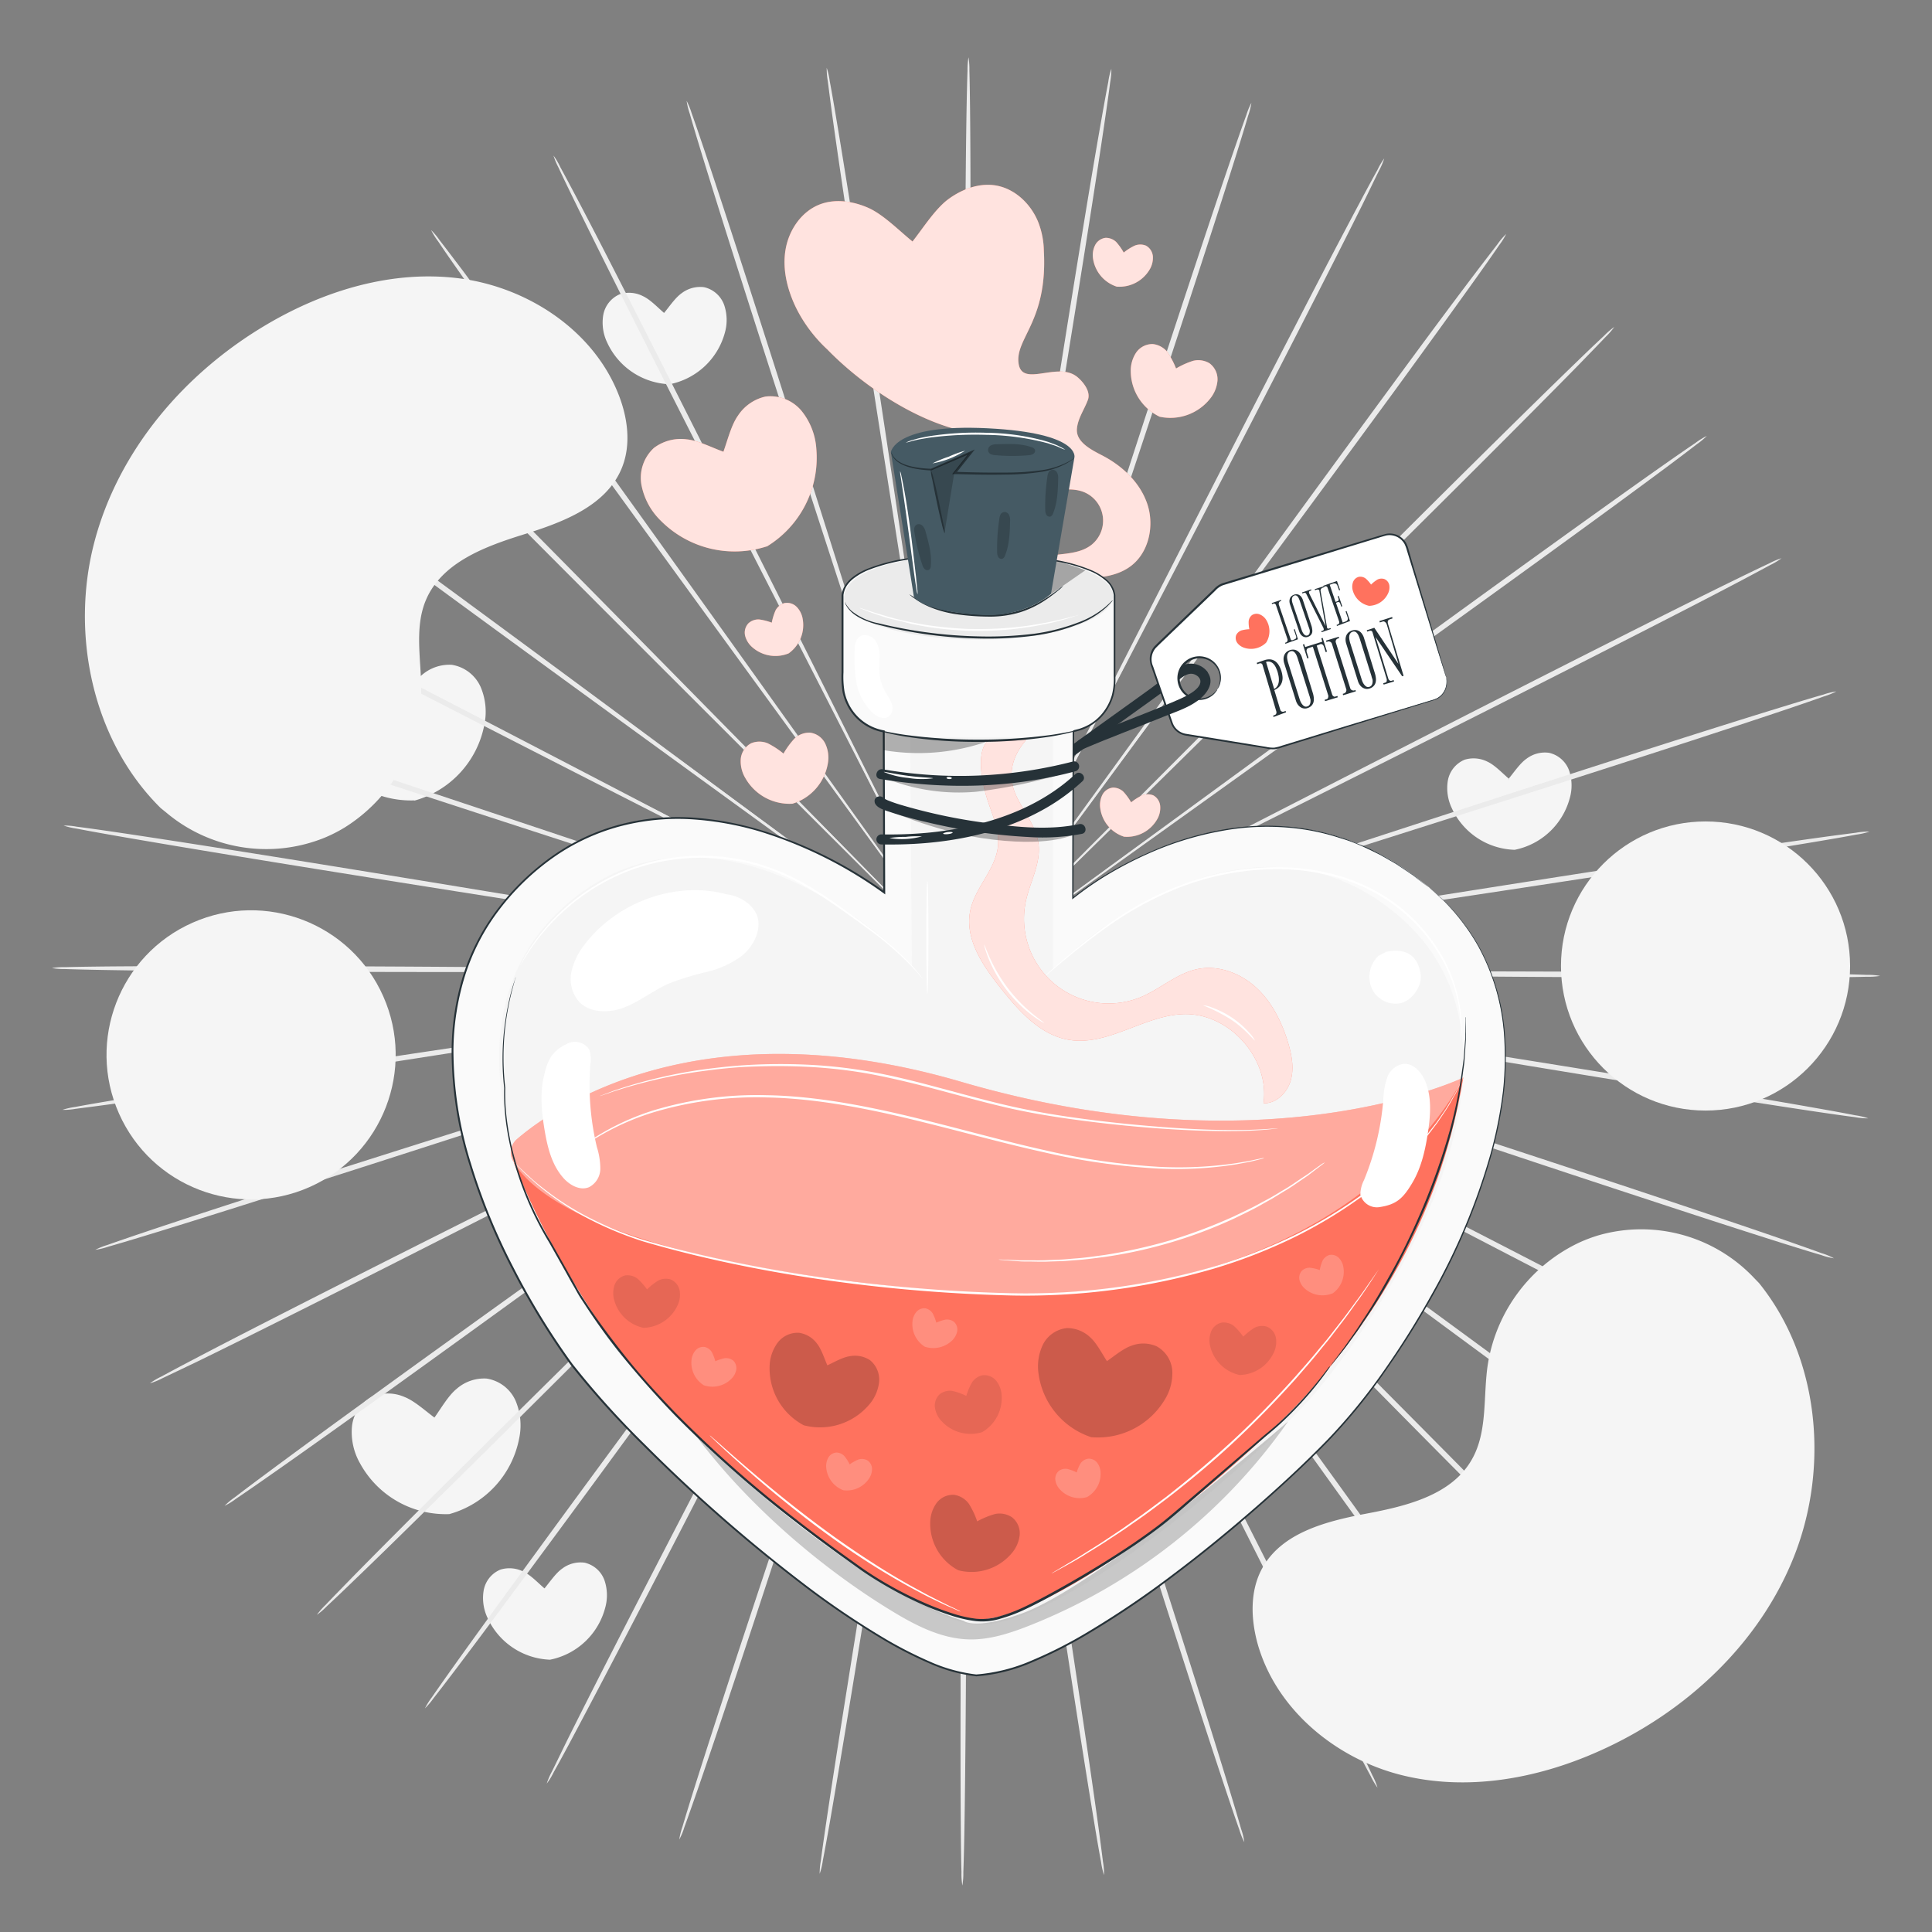 <svg xmlns="http://www.w3.org/2000/svg" viewBox="0 0 500 500"><rect x="0" y="0" width="500" height="500" fill="#808080" stroke="none"/><g id="background-complete"><path d="M182.24,74.33a7.89,7.89,0,0,0-5.81,1.54c-1.68,1.17-3.26,3.56-4.58,5.13l0,.48,0-.5c-1.56-1.33-3.52-3.42-5.38-4.3a7.92,7.92,0,0,0-6-.56,7.23,7.23,0,0,0-4.35,5.42,11.93,11.93,0,0,0,1,7.07,18.52,18.52,0,0,0,16.18,10.83v0A18.53,18.53,0,0,0,187.6,86.09a12.07,12.07,0,0,0-.18-7.14A7.2,7.2,0,0,0,182.24,74.33Z" style="fill:#f5f5f5"></path><path d="M400.86,194.82a7.87,7.87,0,0,0-5.8,1.54c-1.69,1.17-3.27,3.56-4.59,5.13l0,.48-.05-.5c-1.56-1.33-3.52-3.42-5.37-4.3a8,8,0,0,0-6-.56,7.23,7.23,0,0,0-4.35,5.42,12,12,0,0,0,1,7.07A18.49,18.49,0,0,0,392,219.93v0a18.52,18.52,0,0,0,14.26-13.39,11.91,11.91,0,0,0-.18-7.14A7.2,7.2,0,0,0,400.86,194.82Z" style="fill:#f5f5f5"></path><path d="M151.29,404.42a7.88,7.88,0,0,0-5.8,1.54c-1.68,1.17-3.26,3.56-4.59,5.13l0,.48,0-.5c-1.57-1.33-3.52-3.43-5.38-4.3a7.92,7.92,0,0,0-6-.56,7.19,7.19,0,0,0-4.35,5.42,11.94,11.94,0,0,0,1,7.07,18.52,18.52,0,0,0,16.18,10.83v0a18.5,18.5,0,0,0,14.26-13.39,12,12,0,0,0-.17-7.15A7.16,7.16,0,0,0,151.29,404.42Z" style="fill:#f5f5f5"></path><path d="M116.9,172.05a10.88,10.88,0,0,0-7.75,2.67c-2.18,1.77-4.1,5.18-5.74,7.45l.1.64-.11-.67c-2.27-1.66-5.14-4.32-7.75-5.33a10.89,10.89,0,0,0-8.2-.17,9.83,9.83,0,0,0-5.38,7.81A16.35,16.35,0,0,0,84.15,194a25.29,25.29,0,0,0,23.1,13.14v.06a25.29,25.29,0,0,0,18.1-19.64,16.38,16.38,0,0,0-.94-9.72A9.86,9.86,0,0,0,116.9,172.05Z" style="fill:#f5f5f5"></path><path d="M125.92,356.77a10.79,10.79,0,0,0-7.75,2.67c-2.18,1.77-4.1,5.17-5.75,7.44l.1.65-.1-.68c-2.27-1.65-5.14-4.31-7.75-5.32a10.79,10.79,0,0,0-8.2-.17,9.83,9.83,0,0,0-5.38,7.81,16.3,16.3,0,0,0,2.08,9.53,25.27,25.27,0,0,0,23.1,13.15v0a25.28,25.28,0,0,0,18.1-19.63,16.45,16.45,0,0,0-.94-9.72A9.86,9.86,0,0,0,125.92,356.77Z" style="fill:#f5f5f5"></path><path d="M444,226.24a10.79,10.79,0,0,0-7.75,2.67c-2.18,1.76-4.1,5.17-5.75,7.44l.1.65-.1-.68c-2.27-1.65-5.14-4.31-7.75-5.32a10.79,10.79,0,0,0-8.2-.17,9.83,9.83,0,0,0-5.38,7.8,16.33,16.33,0,0,0,2.08,9.54,25.27,25.27,0,0,0,23.1,13.15v.05a25.27,25.27,0,0,0,18.11-19.64,16.42,16.42,0,0,0-.94-9.71A9.84,9.84,0,0,0,444,226.24Z" style="fill:#f5f5f5"></path><path d="M317.42,252.09l-119.65-1.15-36.26-.17-9.86,0-2.57,0a5.89,5.89,0,0,0-.87.05,4.93,4.93,0,0,0,.87.06l2.57.06,9.85.12,36.26.2,119.66.08c46.7,0,89,.05,119.61.28,15.3.11,27.69.25,36.25.42,4.29.08,7.61.17,9.86.26a16.78,16.78,0,0,1,3.44.26,18.49,18.49,0,0,1-3.44.22c-2.25.07-5.58.12-9.86.16-8.56.07-20.95.09-36.26,0C406.4,253,364.12,252.58,317.42,252.09Z" style="fill:#ebebeb"></path><path d="M316.49,262.63l-118-19.74-35.79-5.8-9.75-1.51-2.54-.36q-.85-.1-.87-.09a4.78,4.78,0,0,0,.86.2l2.52.46,9.72,1.66,35.79,5.83L316.6,261.94c46.13,7.24,87.9,13.87,118.11,18.85,15.11,2.49,27.32,4.56,35.75,6.06,4.22.74,7.49,1.35,9.7,1.79a17.57,17.57,0,0,1,3.35.79,17.94,17.94,0,0,1-3.43-.31c-2.24-.28-5.53-.75-9.76-1.37-8.47-1.26-20.72-3.16-35.83-5.59C404.26,277.32,362.54,270.38,316.49,262.63Z" style="fill:#ebebeb"></path><path d="M313.91,272.9,200.48,234.82l-34.43-11.37-9.39-3-2.45-.76a5.44,5.44,0,0,0-.84-.22,4.73,4.73,0,0,0,.81.33l2.42.85,9.33,3.17,34.43,11.39,113.78,37c44.42,14.42,84.62,27.54,113.67,37.21,14.52,4.84,26.26,8.81,34.35,11.61,4,1.41,7.18,2.52,9.29,3.3a16.44,16.44,0,0,1,3.19,1.32,17.55,17.55,0,0,1-3.34-.85c-2.17-.63-5.35-1.61-9.43-2.89-8.17-2.57-20-6.38-34.5-11.16C398.28,301.23,358.17,287.8,313.91,272.9Z" style="fill:#ebebeb"></path><path d="M309.76,282.63l-106-55.46-32.21-16.64-8.8-4.46-2.3-1.14a4.49,4.49,0,0,0-.8-.35,4.93,4.93,0,0,0,.75.45l2.26,1.22,8.72,4.6,32.2,16.67L310.08,282c41.6,21.24,79.24,40.52,106.4,54.65,13.58,7.06,24.55,12.82,32.1,16.87,3.77,2,6.69,3.61,8.66,4.71a17.38,17.38,0,0,1,2.94,1.8,18.83,18.83,0,0,1-3.17-1.37c-2-1-5-2.43-8.85-4.34-7.66-3.83-18.7-9.44-32.31-16.45C388.62,323.87,351.13,304.3,309.76,282.63Z" style="fill:#ebebeb"></path><path d="M304.13,291.58l-96.06-71.34-29.21-21.48-8-5.78-2.09-1.48A6.67,6.67,0,0,0,168,191a5,5,0,0,0,.67.57l2,1.55,7.89,5.91c6.93,5.09,16.89,12.43,29.21,21.5L304.55,291c37.77,27.48,71.93,52.41,96.55,70.61,12.31,9.09,22.24,16.5,29.06,21.67,3.42,2.59,6,4.62,7.82,6a18.14,18.14,0,0,1,2.63,2.24,17.47,17.47,0,0,1-2.92-1.84c-1.86-1.27-4.58-3.19-8.06-5.68-7-5-17-12.25-29.35-21.29C375.58,344.64,341.6,319.45,304.13,291.58Z" style="fill:#ebebeb"></path><path d="M297.18,299.55l-83.8-85.42-25.52-25.76-7-7c-.8-.77-1.41-1.36-1.84-1.79a3.8,3.8,0,0,0-.66-.58,8.38,8.38,0,0,0,.58.66l1.77,1.85,6.88,7.06,25.5,25.78,84.57,84.65c33,33,62.9,63,84.39,84.76,10.75,10.9,19.4,19.77,25.34,25.94,3,3.08,5.26,5.49,6.79,7.15a17.9,17.9,0,0,1,2.24,2.62,18.41,18.41,0,0,1-2.59-2.28c-1.64-1.54-4-3.86-7.08-6.86-6.11-6-14.89-14.74-25.68-25.6C359.5,363.07,329.86,332.91,297.18,299.55Z" style="fill:#ebebeb"></path><path d="M289.07,306.34l-69.49-97.42-21.2-29.41-5.82-8L191,169.5a6.16,6.16,0,0,0-.55-.68,3.8,3.8,0,0,0,.46.74c.35.51.83,1.21,1.46,2.11l5.7,8.05,21.18,29.43,70.38,96.77c27.49,37.75,52.34,72,70.17,96.86,8.92,12.44,16.1,22.54,21,29.56,2.46,3.51,4.34,6.25,5.6,8.12a18.14,18.14,0,0,1,1.81,2.93,17.72,17.72,0,0,1-2.21-2.64c-1.38-1.79-3.38-4.44-5.93-7.88C375,426,367.68,416,358.7,403.59,340.75,378.78,316.17,344.37,289.07,306.34Z" style="fill:#ebebeb"></path><path d="M280,311.78c-20.85-41.82-39.72-79.66-53.4-107.08-6.89-13.65-12.47-24.7-16.35-32.37-1.94-3.79-3.46-6.73-4.51-8.77l-1.19-2.27a4.93,4.93,0,0,0-.45-.75,5.72,5.72,0,0,0,.35.8l1.11,2.31c1,2.06,2.48,5,4.37,8.84l16.32,32.38c13.93,27.3,33.14,65,54.38,106.59s40.45,79.27,54.17,106.63c6.87,13.68,12.37,24.78,16.12,32.48,1.87,3.85,3.31,6.85,4.25,8.9a17.28,17.28,0,0,1,1.33,3.18,18.71,18.71,0,0,1-1.77-3c-1.08-2-2.64-4.91-4.62-8.71-4-7.58-9.62-18.61-16.55-32.26C319.72,391.41,300.82,353.58,280,311.78Z" style="fill:#ebebeb"></path><path d="M270.2,315.73c-14-44.58-26.69-84.91-35.89-114.15-4.65-14.56-8.43-26.35-11-34.54-1.33-4-2.36-7.19-3.08-9.36-.35-1.05-.63-1.85-.83-2.43a7.42,7.42,0,0,0-.31-.82,4.33,4.33,0,0,0,.21.85c.17.59.42,1.4.73,2.46.68,2.18,1.66,5.35,2.93,9.41l11,34.55,36.93,113.81c14.45,44.41,27.48,84.65,36.73,113.83,4.63,14.59,8.32,26.42,10.8,34.61,1.25,4.1,2.19,7.29,2.8,9.46a16.15,16.15,0,0,1,.81,3.35,18.07,18.07,0,0,1-1.28-3.2c-.76-2.12-1.84-5.27-3.2-9.33-2.72-8.12-6.57-19.89-11.26-34.46C296.89,400.62,284.17,360.29,270.2,315.73Z" style="fill:#ebebeb"></path><path d="M259.89,318.09c-6.83-46.23-13-88.06-17.48-118.38-2.31-15.11-4.18-27.35-5.48-35.84-.67-4.21-1.2-7.48-1.56-9.74-.19-1.08-.33-1.92-.43-2.52a5.61,5.61,0,0,0-.19-.86,5.15,5.15,0,0,0,.08.87c.08.61.19,1.45.34,2.54.32,2.27.8,5.55,1.41,9.76,1.29,8.5,3.15,20.74,5.44,35.85,4.76,30.28,11.32,72,18.57,118.21s13.81,87.91,18.35,118.19c2.28,15.14,4.06,27.4,5.23,35.88.58,4.24,1,7.54,1.28,9.78a17.33,17.33,0,0,1,.27,3.44,19.11,19.11,0,0,1-.76-3.37c-.42-2.21-1-5.49-1.69-9.71-1.41-8.45-3.36-20.68-5.7-35.81C272.89,406.12,266.68,364.29,259.89,318.09Z" style="fill:#ebebeb"></path><path d="M249.34,318.8c.42-46.72.8-89,1.07-119.65.07-15.29.12-27.66.16-36.26,0-4.26,0-7.57,0-9.86,0-1.1,0-1.95,0-2.56a4.59,4.59,0,0,0-.05-.88,8.56,8.56,0,0,0,0,.88c0,.61,0,1.46-.06,2.56,0,2.29-.07,5.6-.12,9.86,0,8.59-.1,21-.17,36.26,0,30.65,0,72.93,0,119.66s0,89-.21,119.6c-.1,15.31-.24,27.7-.39,36.26-.08,4.28-.17,7.61-.26,9.86a18.57,18.57,0,0,1-.25,3.44,17.8,17.8,0,0,1-.23-3.44c-.07-2.26-.12-5.58-.16-9.86-.08-8.57-.11-21-.07-36.26C248.54,407.79,248.88,365.5,249.34,318.8Z" style="fill:#ebebeb"></path><path d="M238.79,317.88c7.68-46.09,14.63-87.8,19.67-118,2.44-15.09,4.41-27.31,5.78-35.8.65-4.21,1.15-7.48,1.5-9.74.16-1.09.28-1.94.36-2.54a4.73,4.73,0,0,0,.09-.87,4.49,4.49,0,0,0-.2.85c-.1.6-.26,1.44-.45,2.53-.39,2.25-.94,5.52-1.66,9.71-1.37,8.49-3.36,20.71-5.8,35.8-4.77,30.27-11.33,72-18.59,118.2s-13.82,87.91-18.78,118.12c-2.48,15.11-4.54,27.33-6,35.76-.75,4.22-1.35,7.49-1.78,9.7a17,17,0,0,1-.8,3.35,19.07,19.07,0,0,1,.31-3.43c.28-2.24.75-5.53,1.37-9.77,1.25-8.47,3.14-20.71,5.56-35.83C224.16,405.66,231.08,363.94,238.79,317.88Z" style="fill:#ebebeb"></path><path d="M228.52,315.31c14.85-44.3,28.28-84.39,38-113.45,4.78-14.53,8.66-26.28,11.35-34.44l3-9.39c.32-1.06.57-1.87.75-2.45a6.52,6.52,0,0,0,.23-.85,5.26,5.26,0,0,0-.33.81c-.2.58-.48,1.38-.85,2.42-.74,2.17-1.8,5.31-3.16,9.34l-11.38,34.43c-9.47,29.15-22.53,69.37-37,113.81s-27.49,84.64-37.15,113.69c-4.82,14.53-8.78,26.26-11.58,34.36-1.4,4-2.51,7.18-3.29,9.29a16.44,16.44,0,0,1-1.32,3.19,17.88,17.88,0,0,1,.84-3.34c.64-2.17,1.61-5.35,2.89-9.43,2.57-8.17,6.37-20,11.13-34.51C200.25,399.69,213.65,359.58,228.52,315.31Z" style="fill:#ebebeb"></path><path d="M218.8,311.17c21.63-41.42,41.2-78.9,55.38-106.07l16.63-32.23,4.45-8.79,1.14-2.3a4.49,4.49,0,0,0,.35-.8,4.32,4.32,0,0,0-.45.75L295.08,164c-1.07,2-2.61,4.95-4.59,8.72-3.95,7.63-9.63,18.63-16.65,32.21L219.42,311.49C198.21,353.1,179,390.75,164.84,417.92,157.79,431.5,152,442.47,148,450c-2,3.77-3.61,6.69-4.71,8.66a16.84,16.84,0,0,1-1.8,2.94,18.92,18.92,0,0,1,1.36-3.16c1-2,2.43-5,4.34-8.86,3.82-7.66,9.43-18.71,16.43-32.33C177.61,390.05,197.15,352.55,218.8,311.17Z" style="fill:#ebebeb"></path><path d="M209.84,305.54c27.84-37.52,53-71.48,71.28-96.1,9.05-12.33,16.38-22.3,21.46-29.23l5.78-8,1.48-2.1a4.19,4.19,0,0,0,.47-.73,7.25,7.25,0,0,0-.56.67l-1.56,2-5.9,7.9-21.48,29.21L210.41,306c-27.45,37.78-52.36,72-70.55,96.59-9.08,12.32-16.49,22.25-21.65,29.08-2.59,3.41-4.61,6.05-6,7.82a19.47,19.47,0,0,1-2.23,2.63,17.34,17.34,0,0,1,1.83-2.92c1.28-1.86,3.19-4.58,5.67-8.07,5-7,12.24-17,21.28-29.36C156.82,377,182,343,209.84,305.54Z" style="fill:#ebebeb"></path><path d="M201.87,298.6l85.36-83.85C298.09,204,306.87,195.26,313,189.21l6.95-7c.76-.8,1.36-1.41,1.78-1.84a3.8,3.8,0,0,0,.58-.66,7.53,7.53,0,0,0-.65.58l-1.86,1.77-7,6.89L287,214.48,202.37,299.1c-33,33-62.92,62.93-84.71,84.44C106.76,394.29,97.9,403,91.74,408.89c-3.09,3-5.5,5.27-7.15,6.8A17.9,17.9,0,0,1,82,417.93a18.65,18.65,0,0,1,2.27-2.59c1.55-1.64,3.86-4,6.86-7.09,6-6.11,14.74-14.89,25.59-25.69C138.38,361,168.53,331.3,201.87,298.6Z" style="fill:#ebebeb"></path><path d="M195.08,290.49l97.36-69.55,29.41-21.22,7.95-5.83,2.05-1.54a4.47,4.47,0,0,0,.67-.55,4.19,4.19,0,0,0-.73.47c-.51.34-1.21.83-2.11,1.46l-8,5.7-29.42,21.2-96.73,70.44c-37.73,27.52-71.94,52.38-96.81,70.23-12.44,8.93-22.53,16.11-29.55,21-3.51,2.46-6.25,4.34-8.12,5.6a17.23,17.23,0,0,1-2.93,1.81,17.72,17.72,0,0,1,2.64-2.21c1.79-1.38,4.44-3.38,7.88-5.93,6.87-5.11,16.87-12.43,29.27-21.41C122.66,342.22,157.05,317.61,195.08,290.49Z" style="fill:#ebebeb"></path><path d="M189.63,281.43l107-53.47L329,211.6l8.77-4.52,2.26-1.2a4.43,4.43,0,0,0,.76-.44,6.07,6.07,0,0,0-.81.35l-2.31,1.11-8.83,4.38L296.5,227.62,190,282.06c-41.57,21.28-79.25,40.5-106.6,54.24-13.68,6.88-24.78,12.39-32.47,16.14C47,354.32,44,355.75,42,356.7A17.28,17.28,0,0,1,38.8,358a17.8,17.8,0,0,1,3-1.77c2-1.09,4.91-2.65,8.71-4.63,7.58-4,18.6-9.63,32.25-16.57C110,321.2,147.83,302.27,189.63,281.43Z" style="fill:#ebebeb"></path><path d="M185.67,271.63l114.13-36,34.53-11.07,9.36-3.08,2.43-.83a5.5,5.5,0,0,0,.81-.32,4.56,4.56,0,0,0-.84.21l-2.46.74-9.41,2.93-34.54,11-113.79,37c-44.4,14.48-84.63,27.53-113.81,36.79-14.59,4.64-26.41,8.34-34.6,10.83-4.1,1.25-7.29,2.2-9.46,2.81a18,18,0,0,1-3.35.81,18.53,18.53,0,0,1,3.2-1.28c2.12-.76,5.27-1.84,9.33-3.21,8.11-2.73,19.89-6.58,34.46-11.28C100.79,298.37,141.12,285.63,185.67,271.63Z" style="fill:#ebebeb"></path><path d="M183.31,261.32l118.36-17.56,35.84-5.5,9.73-1.56,2.53-.44a5.61,5.61,0,0,0,.86-.19,7.07,7.07,0,0,0-.88.08l-2.54.34-9.75,1.42-35.85,5.47L183.41,262c-46.12,7.31-87.9,13.86-118.17,18.42-15.14,2.29-27.4,4.08-35.88,5.25-4.24.59-7.54,1-9.78,1.29a17.33,17.33,0,0,1-3.44.27,19.11,19.11,0,0,1,3.36-.76c2.22-.42,5.5-1,9.72-1.7,8.44-1.41,20.68-3.37,35.81-5.72C95.28,274.37,137.11,268.13,183.31,261.32Z" style="fill:#ebebeb"></path><path d="M182.58,250.77l119.66,1,36.26.13,9.85,0,2.57,0a8.17,8.17,0,0,0,.87-.05,4.79,4.79,0,0,0-.87-.06l-2.56-.06-9.86-.11-36.26-.15-119.66.07c-46.7.06-89,.05-119.61-.13-15.3-.09-27.69-.23-36.25-.38-4.29-.08-7.61-.16-9.86-.24a18.85,18.85,0,0,1-3.44-.26,18.77,18.77,0,0,1,3.44-.23c2.25-.07,5.58-.12,9.86-.17,8.56-.08,21-.12,36.26-.09C93.6,250,135.88,250.34,182.58,250.77Z" style="fill:#ebebeb"></path><path d="M183.5,240.22l118,19.59,35.8,5.76,9.75,1.49,2.54.36a4.73,4.73,0,0,0,.87.09,5.61,5.61,0,0,0-.86-.19l-2.52-.46-9.72-1.65-35.8-5.78L183.39,240.92c-46.15-7.19-87.92-13.77-118.14-18.71-15.1-2.47-27.32-4.52-35.76-6-4.21-.74-7.48-1.34-9.7-1.77a18.93,18.93,0,0,1-3.35-.79,17.22,17.22,0,0,1,3.43.3c2.24.28,5.53.74,9.77,1.36,8.47,1.25,20.72,3.14,35.83,5.54C95.71,225.65,137.44,232.54,183.5,240.22Z" style="fill:#ebebeb"></path><path d="M186.06,230l113.48,37.94L334,279.22l9.39,3,2.45.76a5.06,5.06,0,0,0,.85.22,5.17,5.17,0,0,0-.82-.33l-2.42-.85-9.34-3.15-34.43-11.36L185.84,230.63c-44.44-14.37-84.66-27.44-113.72-37.08-14.53-4.81-26.27-8.77-34.36-11.56-4-1.4-7.19-2.51-9.3-3.29a17.85,17.85,0,0,1-3.19-1.31,17.88,17.88,0,0,1,3.34.84c2.17.63,5.35,1.6,9.43,2.88,8.17,2.56,20,6.36,34.52,11.11C101.66,201.73,141.78,215.11,186.06,230Z" style="fill:#ebebeb"></path><path d="M190.2,220.22l106.1,55.32,32.24,16.6,8.8,4.45c1,.49,1.75.87,2.3,1.13a7,7,0,0,0,.8.36,4.93,4.93,0,0,0-.75-.45l-2.26-1.22-8.73-4.59-32.22-16.63-106.6-54.35c-41.62-21.18-79.28-40.42-106.46-54.51-13.6-7-24.57-12.79-32.12-16.82-3.78-2-6.7-3.6-8.67-4.71a18.35,18.35,0,0,1-3-1.79,18.1,18.1,0,0,1,3.17,1.36c2,1,5,2.43,8.86,4.33,7.67,3.82,18.72,9.42,32.34,16.41C111.29,179.08,148.81,198.6,190.2,220.22Z" style="fill:#ebebeb"></path><path d="M195.82,211.26,292,282.48l29.24,21.44,8,5.77,2.1,1.48a4,4,0,0,0,.74.47,6.81,6.81,0,0,0-.68-.56l-2-1.55-7.91-5.9-29.23-21.46L195.4,211.83c-37.8-27.43-72-52.32-96.63-70.48-12.33-9.09-22.27-16.48-29.1-21.65-3.41-2.58-6.05-4.6-7.82-6a17.11,17.11,0,0,1-2.63-2.23,18.52,18.52,0,0,1,2.92,1.84c1.86,1.27,4.58,3.18,8.07,5.66,7,5,17,12.23,29.37,21.26C124.31,158.29,158.31,183.43,195.82,211.26Z" style="fill:#ebebeb"></path><path d="M202.76,203.28l83.9,85.31,25.56,25.73,7,6.95,1.84,1.78a3.8,3.8,0,0,0,.66.58,5.78,5.78,0,0,0-.58-.65l-1.77-1.86c-1.6-1.63-3.92-4-6.89-7.05l-25.54-25.74c-21.68-21.66-51.61-51.53-84.67-84.55s-63-62.88-84.49-84.66C107,108.24,98.34,99.39,92.39,93.22c-3-3.08-5.26-5.49-6.8-7.14a18.25,18.25,0,0,1-2.24-2.61,18,18,0,0,1,2.59,2.26c1.64,1.55,4,3.86,7.09,6.85,6.12,6,14.91,14.73,25.71,25.57C140.36,139.84,170,170,202.76,203.28Z" style="fill:#ebebeb"></path><path d="M210.86,196.49l69.61,97.32,21.24,29.39,5.83,7.95c.67.88,1.18,1.56,1.54,2.05a5.67,5.67,0,0,0,.56.67,5.53,5.53,0,0,0-.47-.74l-1.46-2.1c-1.32-1.87-3.24-4.57-5.71-8l-21.22-29.41c-18.06-24.76-43-58.93-70.49-96.68S157.86,125,140,100.13c-8.94-12.43-16.13-22.52-21-29.53-2.46-3.51-4.35-6.24-5.6-8.12a17.86,17.86,0,0,1-1.82-2.93,17.56,17.56,0,0,1,2.21,2.65c1.39,1.78,3.39,4.43,6,7.87,5.11,6.87,12.43,16.86,21.42,29.25C159.09,124.1,183.72,158.48,210.86,196.49Z" style="fill:#ebebeb"></path><path d="M219.92,191l53.53,107c6.91,13.63,12.5,24.68,16.39,32.34,2,3.79,3.47,6.73,4.52,8.76l1.2,2.27a6.22,6.22,0,0,0,.44.75,5.27,5.27,0,0,0-.34-.8c-.27-.55-.64-1.31-1.12-2.31-1-2.05-2.49-5-4.38-8.83L273.8,297.87c-14-27.28-33.23-64.92-54.51-106.52S178.74,112.13,165,84.79c-6.89-13.68-12.4-24.77-16.16-32.46-1.88-3.85-3.32-6.85-4.27-8.9a19.53,19.53,0,0,1-1.33-3.17,16.55,16.55,0,0,1,1.77,3c1.09,2,2.65,4.91,4.64,8.7,4,7.59,9.65,18.61,16.59,32.25C180.1,111.45,199.05,149.25,219.92,191Z" style="fill:#ebebeb"></path><path d="M229.72,187.07l36,114.1,11.09,34.52c1.34,4.05,2.37,7.2,3.09,9.37.36,1,.63,1.85.83,2.42a4.74,4.74,0,0,0,.32.82,5.35,5.35,0,0,0-.22-.85c-.17-.58-.41-1.4-.73-2.46l-2.94-9.41c-2.62-8.18-6.4-20-11.06-34.53L229.05,187.29c-14.51-44.39-27.58-84.61-36.87-113.79-4.65-14.58-8.35-26.41-10.85-34.6-1.25-4.09-2.2-7.28-2.81-9.45a17.7,17.7,0,0,1-.82-3.35A18.94,18.94,0,0,1,179,29.3c.76,2.12,1.84,5.27,3.21,9.32,2.73,8.12,6.6,19.89,11.3,34.46C202.92,102.21,215.69,142.53,229.72,187.07Z" style="fill:#ebebeb"></path><path d="M240,184.7c6.88,46.21,13.11,88,17.63,118.35,2.33,15.11,4.21,27.34,5.52,35.84.68,4.2,1.21,7.47,1.57,9.73.19,1.09.34,1.93.44,2.53a5.63,5.63,0,0,0,.19.85,5.15,5.15,0,0,0-.08-.87c-.08-.6-.2-1.45-.34-2.54-.33-2.27-.81-5.54-1.42-9.76-1.31-8.49-3.18-20.73-5.5-35.84-4.79-30.27-11.4-72-18.71-118.18s-13.92-87.9-18.5-118.17c-2.3-15.14-4.1-27.39-5.28-35.88-.59-4.24-1-7.53-1.29-9.77a19.17,19.17,0,0,1-.28-3.44,17.4,17.4,0,0,1,.77,3.36c.42,2.22,1,5.49,1.7,9.72,1.43,8.44,3.39,20.67,5.75,35.8C226.91,96.68,233.18,138.5,240,184.7Z" style="fill:#ebebeb"></path><path d="M250.58,184c-.36,46.72-.69,89-.93,119.65,0,15.29-.08,27.67-.11,36.26,0,4.26,0,7.57,0,9.86,0,1.1,0,1.95,0,2.56a8.56,8.56,0,0,0,0,.88,5,5,0,0,0,.06-.88c0-.6,0-1.46.05-2.56,0-2.29.06-5.6.11-9.86,0-8.59.07-21,.13-36.26,0-30.65-.09-72.93-.15-119.65s-.11-89,.06-119.61c.08-15.31.2-27.7.35-36.26.08-4.28.16-7.6.24-9.86a17.88,17.88,0,0,1,.26-3.44,19,19,0,0,1,.23,3.44c.07,2.26.12,5.58.17,9.86.09,8.57.14,21,.12,36.26C251.27,95,251,137.27,250.58,184Z" style="fill:#ebebeb"></path><path d="M261.12,184.88c-7.62,46.1-14.51,87.81-19.51,118.05l-5.74,35.81c-.64,4.21-1.14,7.48-1.49,9.74-.15,1.1-.27,1.94-.35,2.54a4.8,4.8,0,0,0-.09.87,3.92,3.92,0,0,0,.19-.85c.11-.6.26-1.44.46-2.52.38-2.26.93-5.53,1.64-9.72,1.37-8.49,3.33-20.71,5.76-35.8,4.72-30.29,11.24-72.07,18.44-118.23s13.7-87.93,18.63-118.15c2.45-15.11,4.5-27.33,6-35.76.74-4.22,1.34-7.49,1.77-9.7a16.9,16.9,0,0,1,.79-3.36,18.26,18.26,0,0,1-.3,3.43c-.28,2.24-.74,5.54-1.36,9.77-1.24,8.48-3.12,20.72-5.52,35.84C275.64,97.08,268.77,138.81,261.12,184.88Z" style="fill:#ebebeb"></path><path d="M271.39,187.43,233.53,300.94c-4.77,14.52-8.63,26.29-11.3,34.45l-3,9.39c-.32,1.06-.57,1.87-.75,2.45a5.68,5.68,0,0,0-.22.85,4.73,4.73,0,0,0,.33-.81l.84-2.42c.74-2.17,1.79-5.31,3.15-9.34,2.69-8.17,6.56-19.93,11.33-34.45l36.82-113.85c14.33-44.45,27.38-84.68,37-113.74,4.81-14.53,8.75-26.28,11.54-34.37,1.4-4.05,2.5-7.19,3.28-9.31a17.91,17.91,0,0,1,1.31-3.18A18.31,18.31,0,0,1,323,30c-.63,2.17-1.6,5.35-2.87,9.43-2.56,8.18-6.34,20-11.09,34.53C299.56,103,286.21,143.14,271.39,187.43Z" style="fill:#ebebeb"></path><path d="M281.13,191.57C259.55,233,240,270.52,225.88,297.7c-7,13.6-12.66,24.61-16.59,32.25l-4.44,8.8-1.13,2.3a4.49,4.49,0,0,0-.35.8,5.31,5.31,0,0,0,.45-.75c.29-.53.69-1.28,1.21-2.26,1.07-2,2.61-5,4.58-8.73l16.61-32.23c13.91-27.31,33.09-65,54.28-106.64S320.87,111.94,335,84.75c7-13.6,12.77-24.58,16.8-32.13,2-3.78,3.6-6.71,4.7-8.68A17.87,17.87,0,0,1,358.24,41a18.1,18.1,0,0,1-1.36,3.17c-1,2-2.42,5-4.32,8.86-3.81,7.67-9.41,18.72-16.39,32.35C322.22,112.63,302.72,150.16,281.13,191.57Z" style="fill:#ebebeb"></path><path d="M290.09,197.18l-71.16,96.19-21.42,29.26-5.77,8-1.47,2.09a6.67,6.67,0,0,0-.48.74,4.66,4.66,0,0,0,.56-.67l1.56-2,5.89-7.91,21.44-29.24,70.28-96.84c27.4-37.82,52.27-72,70.42-96.68C369,87.75,376.41,77.81,381.57,71c2.58-3.41,4.6-6,6-7.83a17.32,17.32,0,0,1,2.23-2.62A17.58,17.58,0,0,1,388,63.43c-1.27,1.87-3.18,4.59-5.66,8.08-5,7-12.22,17-21.24,29.39C343,125.63,317.9,159.65,290.09,197.18Z" style="fill:#ebebeb"></path><path d="M298.07,204.11l-85.26,84L187.1,313.64l-6.94,7c-.76.8-1.36,1.41-1.78,1.85a4.06,4.06,0,0,0-.58.65,5.78,5.78,0,0,0,.65-.58l1.86-1.77,7-6.9,25.73-25.55,84.49-84.73c33-33.09,62.84-63,84.61-84.54,10.88-10.77,19.72-19.45,25.88-25.39,3.08-3,5.49-5.27,7.14-6.81a18.9,18.9,0,0,1,2.61-2.25,17.67,17.67,0,0,1-2.26,2.6c-1.55,1.64-3.85,4-6.85,7.1-6,6.12-14.72,14.91-25.55,25.72C361.48,141.67,331.37,171.37,298.07,204.11Z" style="fill:#ebebeb"></path><path d="M304.88,212.21,207.6,281.88l-29.38,21.26L170.28,309l-2.05,1.54a4.49,4.49,0,0,0-.68.56,7.32,7.32,0,0,0,.74-.47l2.11-1.46,8-5.72,29.39-21.24,96.64-70.55c37.7-27.57,71.87-52.48,96.72-70.36,12.43-8.95,22.51-16.14,29.52-21.06,3.51-2.46,6.24-4.35,8.12-5.61a17.23,17.23,0,0,1,2.93-1.81A19.12,19.12,0,0,1,439.1,115c-1.78,1.38-4.43,3.39-7.86,5.95-6.87,5.11-16.86,12.44-29.25,21.43C377.22,160.39,342.86,185,304.88,212.21Z" style="fill:#ebebeb"></path><path d="M310.33,221.26l-107,53.61L171,291.27l-8.76,4.53L160,297a4.79,4.79,0,0,0-.76.45,6.07,6.07,0,0,0,.81-.35l2.3-1.11,8.83-4.39,32.35-16.38L310,220.63c41.55-21.33,79.2-40.59,106.54-54.37,13.66-6.9,24.75-12.42,32.45-16.18,3.84-1.88,6.84-3.32,8.88-4.27a18,18,0,0,1,3.18-1.34,17.41,17.41,0,0,1-2.95,1.78c-2,1.08-4.91,2.65-8.7,4.64-7.58,4-18.6,9.65-32.24,16.6C389.9,181.4,352.1,200.37,310.33,221.26Z" style="fill:#ebebeb"></path><path d="M314.3,231.06,200.22,267.17l-34.51,11.11-9.36,3.1-2.43.83a4.36,4.36,0,0,0-.81.32,5.68,5.68,0,0,0,.85-.22l2.45-.73,9.41-2.95,34.53-11.09,113.74-37.15c44.38-14.53,84.59-27.63,113.76-36.94,14.58-4.66,26.4-8.37,34.59-10.87,4.09-1.26,7.28-2.21,9.45-2.82a17.7,17.7,0,0,1,3.35-.82,18.94,18.94,0,0,1-3.2,1.29c-2.12.76-5.27,1.85-9.32,3.22-8.12,2.74-19.88,6.61-34.45,11.32C399.15,204.21,358.84,217,314.3,231.06Z" style="fill:#ebebeb"></path><path d="M316.68,241.37,198.34,259.08l-35.83,5.54-9.73,1.58-2.53.44a4.89,4.89,0,0,0-.85.19,5.22,5.22,0,0,0,.87-.08l2.54-.34,9.75-1.43,35.84-5.52,118.17-18.79c46.12-7.37,87.89-14,118.16-18.58,15.13-2.3,27.39-4.11,35.87-5.29,4.24-.6,7.54-1,9.78-1.3a17,17,0,0,1,3.43-.28,18.12,18.12,0,0,1-3.36.77c-2.21.42-5.49,1-9.71,1.71-8.44,1.42-20.68,3.4-35.8,5.76C404.69,228.2,362.87,234.49,316.68,241.37Z" style="fill:#ebebeb"></path></g><g id="background-simple"><path d="M455.24,332.06,454,330.78a40.17,40.17,0,0,0-40-11.17,38.49,38.49,0,0,0-5.37,2,42.17,42.17,0,0,0-23.66,32c-1.13,8.11,0,16.9-4,24-5.17,9.27-16.81,12.12-27.16,14.08s-22,4.84-27.13,14.14c-3.21,5.81-3,13-1.24,19.47,4.75,17.05,20.2,29.8,37.19,34.07s35.14,1,51.12-6.14c22.38-9.94,41.78-27.86,50.72-50.88S470.77,351.31,455.24,332.06Z" style="fill:#f5f5f5"></path><path d="M41.59,209.13,43,210.27a40.16,40.16,0,0,0,41,6.53,38.28,38.28,0,0,0,5.11-2.59A42.16,42.16,0,0,0,109,179.7c.2-8.18-1.94-16.79,1.19-24.32,4.08-9.8,15.32-13.95,25.38-17.08s21.3-7.32,25.34-17.14c2.53-6.15,1.53-13.3-1-19.49-6.66-16.4-23.47-27.3-40.83-29.6S84,75.13,69,84c-21.1,12.42-38.33,32.45-44.59,56.34S24,191.79,41.59,209.13Z" style="fill:#f5f5f5"></path><circle cx="441.39" cy="250" r="37.41" style="fill:#f5f5f5"></circle><circle cx="65" cy="272.99" r="37.41" transform="translate(-105.12 49.81) rotate(-23.92)" style="fill:#f5f5f5"></circle></g><g id="Hearts"><path d="M296.94,130.48c-1.86-5.59-6.48-9.93-11.71-12.63-3-1.54-6.8-3.52-6.52-6.87.23-2.72,1.93-5,2.85-7.52.8-2.25-1.39-4.78-2.77-5.91-5.08-4.15-14.35,2.92-15.19-3.57s7.55-10.87,6.55-29h0a21.26,21.26,0,0,0-1.5-7.61c-1.93-4.69-6.09-8.63-11.09-9.4-4.25-.66-8.6,1-12.06,3.52s-6.66,7.62-9.34,11l.1,1-.11-1c-3.35-2.7-7.55-7-11.48-8.72s-8.52-2.41-12.53-.86c-4.72,1.83-7.94,6.57-8.82,11.56s.34,10.16,2.49,14.75A34.64,34.64,0,0,0,208,83.15h0l0,0a37.72,37.72,0,0,0,6.11,7.29C225,101.63,242,112,255.48,112.31c2.7.07,6,.3,7.14,2.77,1,2.14-.47,4.64-.06,7,.58,3.33,4.58,4.83,8,4.84s6.91-.82,10,.45a8,8,0,0,1,1.9,13.64c-3.84,3-9.43,1.93-14,3.59a12.47,12.47,0,0,0-8,11.78c2.69-5.19,9.45-6.55,15.29-6.66s12.25.29,16.92-3.23S298.8,136.06,296.94,130.48Z" style="fill:#FF725E"></path><g style="opacity:0.8"><path d="M296.94,130.48c-1.86-5.59-6.48-9.93-11.71-12.63-3-1.54-6.8-3.52-6.52-6.87.23-2.72,1.93-5,2.85-7.52.8-2.25-1.39-4.78-2.77-5.91-5.08-4.15-14.35,2.92-15.19-3.57s7.55-10.87,6.55-29h0a21.26,21.26,0,0,0-1.5-7.61c-1.93-4.69-6.09-8.63-11.09-9.4-4.25-.66-8.6,1-12.06,3.52s-6.66,7.62-9.34,11l.1,1-.11-1c-3.35-2.7-7.55-7-11.48-8.72s-8.52-2.41-12.53-.86c-4.72,1.83-7.94,6.57-8.82,11.56s.34,10.16,2.49,14.75A34.64,34.64,0,0,0,208,83.15h0l0,0a37.72,37.72,0,0,0,6.11,7.29C225,101.63,242,112,255.48,112.31c2.7.07,6,.3,7.14,2.77,1,2.14-.47,4.64-.06,7,.58,3.33,4.58,4.83,8,4.84s6.91-.82,10,.45a8,8,0,0,1,1.9,13.64c-3.84,3-9.43,1.93-14,3.59a12.47,12.47,0,0,0-8,11.78c2.69-5.19,9.45-6.55,15.29-6.66s12.25.29,16.92-3.23S298.8,136.06,296.94,130.48Z" style="fill:#fff"></path></g><path d="M313,94a5.65,5.65,0,0,0-4.21-.63,21.21,21.21,0,0,0-4.44,2l-.11.32.12-.34a21.4,21.4,0,0,0-2.29-4.31,5.6,5.6,0,0,0-3.74-2,5.12,5.12,0,0,0-4.36,2.3,8.48,8.48,0,0,0-1.33,4.9,13.15,13.15,0,0,0,7.48,11.61v0a13.14,13.14,0,0,0,13.07-4.69,8.58,8.58,0,0,0,1.9-4.71A5.15,5.15,0,0,0,313,94Z" style="fill:#FF725E"></path><g style="opacity:0.8"><path d="M313,94a5.65,5.65,0,0,0-4.21-.63,21.21,21.21,0,0,0-4.44,2l-.11.32.12-.34a21.4,21.4,0,0,0-2.29-4.31,5.6,5.6,0,0,0-3.74-2,5.12,5.12,0,0,0-4.36,2.3,8.48,8.48,0,0,0-1.33,4.9,13.15,13.15,0,0,0,7.48,11.61v0a13.14,13.14,0,0,0,13.07-4.69,8.58,8.58,0,0,0,1.9-4.71A5.15,5.15,0,0,0,313,94Z" style="fill:#fff"></path></g><path d="M296.58,63.57a3.86,3.86,0,0,0-2.93,0,13.73,13.73,0,0,0-2.84,1.8l-.05.22.05-.24a14.93,14.93,0,0,0-1.95-2.74,3.88,3.88,0,0,0-2.74-1.06,3.51,3.51,0,0,0-2.76,2,5.81,5.81,0,0,0-.47,3.47A9,9,0,0,0,289,74.18v0a9.06,9.06,0,0,0,8.5-4.38,5.91,5.91,0,0,0,.87-3.38A3.5,3.5,0,0,0,296.58,63.57Z" style="fill:#FF725E"></path><g style="opacity:0.8"><path d="M296.58,63.57a3.86,3.86,0,0,0-2.93,0,13.73,13.73,0,0,0-2.84,1.8l-.05.22.05-.24a14.93,14.93,0,0,0-1.95-2.74,3.88,3.88,0,0,0-2.74-1.06,3.51,3.51,0,0,0-2.76,2,5.81,5.81,0,0,0-.47,3.47A9,9,0,0,0,289,74.18v0a9.06,9.06,0,0,0,8.5-4.38,5.91,5.91,0,0,0,.87-3.38A3.5,3.5,0,0,0,296.58,63.57Z" style="fill:#fff"></path></g><path d="M198.1,102.63a11.53,11.53,0,0,0-7.16,5c-1.72,2.44-2.7,6.5-3.73,9.3l.29.64-.3-.67c-2.81-1-6.52-2.92-9.5-3.2a11.54,11.54,0,0,0-8.45,2.21,10.49,10.49,0,0,0-3.25,9.57,17.45,17.45,0,0,0,4.91,9.18,26.94,26.94,0,0,0,27.51,6.75l0,.05a26.93,26.93,0,0,0,12.84-25.4,17.45,17.45,0,0,0-3.79-9.69A10.5,10.5,0,0,0,198.1,102.63Z" style="fill:#FF725E"></path><g style="opacity:0.8"><path d="M198.1,102.63a11.53,11.53,0,0,0-7.16,5c-1.72,2.44-2.7,6.5-3.73,9.3l.29.64-.3-.67c-2.81-1-6.52-2.92-9.5-3.2a11.54,11.54,0,0,0-8.45,2.21,10.49,10.49,0,0,0-3.25,9.57,17.45,17.45,0,0,0,4.91,9.18,26.94,26.94,0,0,0,27.51,6.75l0,.05a26.93,26.93,0,0,0,12.84-25.4,17.45,17.45,0,0,0-3.79-9.69A10.5,10.5,0,0,0,198.1,102.63Z" style="fill:#fff"></path></g><path d="M209.65,189.61a5.6,5.6,0,0,0-4,1.49,21,21,0,0,0-2.89,3.94l.06.33-.06-.35a21.68,21.68,0,0,0-4.1-2.67,5.66,5.66,0,0,0-4.26,0,5.15,5.15,0,0,0-2.7,4.13,8.51,8.51,0,0,0,1.21,4.92A13.14,13.14,0,0,0,205.09,208v0a13.16,13.16,0,0,0,9.16-10.44,8.49,8.49,0,0,0-.62-5A5.11,5.11,0,0,0,209.65,189.61Z" style="fill:#FF725E"></path><g style="opacity:0.8"><path d="M209.65,189.61a5.6,5.6,0,0,0-4,1.49,21,21,0,0,0-2.89,3.94l.06.33-.06-.35a21.68,21.68,0,0,0-4.1-2.67,5.66,5.66,0,0,0-4.26,0,5.15,5.15,0,0,0-2.7,4.13,8.51,8.51,0,0,0,1.21,4.92A13.14,13.14,0,0,0,205.09,208v0a13.16,13.16,0,0,0,9.16-10.44,8.49,8.49,0,0,0-.62-5A5.11,5.11,0,0,0,209.65,189.61Z" style="fill:#fff"></path></g><path d="M203,156.08a3.85,3.85,0,0,0-2.27,1.85,14.69,14.69,0,0,0-1,3.22l.11.2-.12-.21a14.59,14.59,0,0,0-3.26-.83,3.84,3.84,0,0,0-2.77,1,3.52,3.52,0,0,0-.84,3.29,5.87,5.87,0,0,0,1.88,2.94,9.05,9.05,0,0,0,9.38,1.55h0a9,9,0,0,0,3.64-8.83,5.87,5.87,0,0,0-1.52-3.15A3.52,3.52,0,0,0,203,156.08Z" style="fill:#FF725E"></path><g style="opacity:0.8"><path d="M203,156.08a3.85,3.85,0,0,0-2.27,1.85,14.69,14.69,0,0,0-1,3.22l.11.2-.12-.21a14.59,14.59,0,0,0-3.26-.83,3.84,3.84,0,0,0-2.77,1,3.52,3.52,0,0,0-.84,3.29,5.87,5.87,0,0,0,1.88,2.94,9.05,9.05,0,0,0,9.38,1.55h0a9,9,0,0,0,3.64-8.83,5.87,5.87,0,0,0-1.52-3.15A3.52,3.52,0,0,0,203,156.08Z" style="fill:#fff"></path></g><path d="M298.51,205.85a3.88,3.88,0,0,0-2.94,0,13.73,13.73,0,0,0-2.84,1.8l-.05.23.05-.25a15.27,15.27,0,0,0-2-2.74,3.9,3.9,0,0,0-2.73-1.06,3.51,3.51,0,0,0-2.77,2,5.85,5.85,0,0,0-.47,3.46,9,9,0,0,0,6.15,7.25v0a9,9,0,0,0,8.49-4.38,5.83,5.83,0,0,0,.87-3.38A3.51,3.51,0,0,0,298.51,205.85Z" style="fill:#FF725E"></path><g style="opacity:0.8"><path d="M298.51,205.85a3.88,3.88,0,0,0-2.94,0,13.73,13.73,0,0,0-2.84,1.8l-.05.23.05-.25a15.27,15.27,0,0,0-2-2.74,3.9,3.9,0,0,0-2.73-1.06,3.51,3.51,0,0,0-2.77,2,5.85,5.85,0,0,0-.47,3.46,9,9,0,0,0,6.15,7.25v0a9,9,0,0,0,8.49-4.38,5.83,5.83,0,0,0,.87-3.38A3.51,3.51,0,0,0,298.51,205.85Z" style="fill:#fff"></path></g></g><g id="Potion"><path d="M272.21,199.91c10.39-7.9,21.18-15.24,31.65-23,2.05-1.53,4.14-3.94,6.54-1.5,1.17,1.19,3-.65,1.84-1.84a5.38,5.38,0,0,0-6.88-1c-2.57,1.67-5,3.72-7.46,5.53-6,4.34-12,8.61-18,12.94-3,2.19-6.06,4.4-9,6.67-1.32,1,0,3.26,1.31,2.25Z" style="fill:#263238"></path><path d="M374.26,175.3,364,141.58a4.65,4.65,0,0,0-5.79-3.1l-41.64,12.65a4.55,4.55,0,0,0-1.87,1.1l-15.54,14.94A4.65,4.65,0,0,0,298,172l5.2,15a4.63,4.63,0,0,0,3.62,3.06c5.6.93,18.14,2.93,21.87,3.52a4.78,4.78,0,0,0,2.09-.14l40.39-12.4A4.65,4.65,0,0,0,374.26,175.3ZM315,178.48a5.44,5.44,0,1,1-.32-6.37A5.44,5.44,0,0,1,315,178.48Z" style="fill:#fff"></path><path d="M374.26,175.3,364,141.58a4.65,4.65,0,0,0-5.79-3.1l-41.64,12.65a4.55,4.55,0,0,0-1.87,1.1l-15.54,14.94A4.65,4.65,0,0,0,298,172l5.2,15a4.63,4.63,0,0,0,3.62,3.06c5.6.93,18.14,2.93,21.87,3.52a4.78,4.78,0,0,0,2.09-.14l40.39-12.4A4.65,4.65,0,0,0,374.26,175.3ZM315,178.48a5.44,5.44,0,1,1-.32-6.37A5.44,5.44,0,0,1,315,178.48Z" style="fill:none"></path><path d="M315,178.48s.24-.43.49-1.24a5.6,5.6,0,0,0-.11-3.49,5.2,5.2,0,1,0-4.54,7,5.45,5.45,0,0,0,3.23-1.32c.63-.57.89-1,.93-.94s0,.11-.16.31a4.92,4.92,0,0,1-.63.79,5.44,5.44,0,0,1-3.34,1.54,5.62,5.62,0,0,1-5-2.17,5.71,5.71,0,0,1-.25-6.54,5.81,5.81,0,0,1,2.77-2.22,5.65,5.65,0,0,1,3.29-.2,5.59,5.59,0,0,1,4,3.63,5.52,5.52,0,0,1-.05,3.69,4.54,4.54,0,0,1-.46.9C315.08,178.39,315,178.49,315,178.48Z" style="fill:#263238"></path><path d="M374.26,175.3a3.66,3.66,0,0,1,.15.52,4.69,4.69,0,0,1,0,1.6,4.71,4.71,0,0,1-2.39,3.4,9.25,9.25,0,0,1-1.77.65l-21.46,6.68L334,192.74l-2,.62a10.44,10.44,0,0,1-2.12.54,8.17,8.17,0,0,1-2.22-.2l-2.18-.35-9-1.44-9.52-1.53a4.92,4.92,0,0,1-3.89-3.14c-.55-1.58-1.1-3.18-1.67-4.8q-1.66-4.83-3.41-9.83a5.43,5.43,0,0,1-.39-2.72,5,5,0,0,1,1.12-2.55c1.29-1.32,2.59-2.51,3.89-3.78l7.73-7.43,3.79-3.64a5.64,5.64,0,0,1,2.2-1.53l2.47-.76,18.84-5.71,17.05-5.15c1.35-.39,2.63-.81,4-1.17a4.88,4.88,0,0,1,5.23,2.39,9,9,0,0,1,.66,1.81l1,3.49L372,167.39l1.72,5.86c.19.65.33,1.16.44,1.52s.13.53.13.53-.07-.17-.19-.51-.27-.86-.48-1.51l-1.83-5.83c-1.56-5.1-3.82-12.43-6.61-21.48l-1.06-3.48a9.35,9.35,0,0,0-.64-1.73,4.45,4.45,0,0,0-4.78-2.17c-1.26.35-2.59.79-3.92,1.18l-17,5.2-18.84,5.74-2.44.75a5.22,5.22,0,0,0-2,1.42l-3.78,3.64L302.92,164c-1.29,1.26-2.64,2.5-3.85,3.74a4.49,4.49,0,0,0-.64,4.74q1.72,5,3.41,9.84c.55,1.61,1.11,3.21,1.66,4.79a4.38,4.38,0,0,0,3.48,2.81l9.51,1.54,9,1.47,2.19.36a8.07,8.07,0,0,0,2.1.2,11,11,0,0,0,2-.52l2-.61,14.84-4.53,21.52-6.51a9.21,9.21,0,0,0,1.75-.62,4.69,4.69,0,0,0,1.26-1,4.63,4.63,0,0,0,1.1-2.26A5.59,5.59,0,0,0,374.26,175.3Z" style="fill:#263238"></path><path d="M358.25,149.85a2.38,2.38,0,0,0-1.79.15,9.53,9.53,0,0,0-1.63,1.29v0a8.79,8.79,0,0,0-1.37-1.55,2.33,2.33,0,0,0-1.74-.47,2.15,2.15,0,0,0-1.56,1.38,3.55,3.55,0,0,0-.07,2.14,5.57,5.57,0,0,0,4.23,4h0a5.55,5.55,0,0,0,4.91-3.22,3.58,3.58,0,0,0,.32-2.13A2.16,2.16,0,0,0,358.25,149.85Z" style="fill:#FF725E"></path><path d="M324,159.2a2.33,2.33,0,0,0-.85,1.59,9,9,0,0,0,.18,2.06l.12.09-.12-.1a9.23,9.23,0,0,0-2.05.31,2.38,2.38,0,0,0-1.35,1.2,2.19,2.19,0,0,0,.3,2.06,3.64,3.64,0,0,0,1.77,1.23,5.55,5.55,0,0,0,5.69-1.34h0a5.57,5.57,0,0,0,0-5.88A3.6,3.6,0,0,0,326,159,2.15,2.15,0,0,0,324,159.2Z" style="fill:#FF725E"></path><path d="M335.91,165.44l-3.25,1.17-.08-.26.26-.09a.39.39,0,0,0,.19-.12.63.63,0,0,0,.13-.2.65.65,0,0,0,.06-.23.93.93,0,0,0,0-.24l-3-8.87a.61.61,0,0,0-.3-.35.55.55,0,0,0-.45,0l-.26.09-.09-.26,2.38-.81.08.25-.25.09a.46.46,0,0,0-.2.13.63.63,0,0,0-.13.2,1.05,1.05,0,0,0-.06.24.93.93,0,0,0,0,.24l3.06,8.94a.58.58,0,0,0,.19.3.35.35,0,0,0,.34,0l.28-.11.28-.12a.54.54,0,0,0,.34-.3.7.7,0,0,0,0-.46l-.6-1.76.26-.08Z" style="fill:#263238"></path><path d="M339.37,161.85a4.63,4.63,0,0,1,.22,1,2.15,2.15,0,0,1,0,.85,1.58,1.58,0,0,1-.37.67,1.86,1.86,0,0,1-.74.45,1.51,1.51,0,0,1-.72.08,1.84,1.84,0,0,1-.64-.24,2.23,2.23,0,0,1-.52-.5,2.72,2.72,0,0,1-.36-.7l-2.37-7a2.77,2.77,0,0,1-.16-.87,2,2,0,0,1,.14-.74,1.51,1.51,0,0,1,.4-.57,1.94,1.94,0,0,1,.66-.38,1.83,1.83,0,0,1,.72-.09,1.27,1.27,0,0,1,.63.2,1.82,1.82,0,0,1,.53.48,2.93,2.93,0,0,1,.38.75Zm-.62.59-2.36-6.93c-.08-.22-.16-.43-.25-.62a2.06,2.06,0,0,0-.31-.49.89.89,0,0,0-.38-.28.66.66,0,0,0-.46,0,.87.87,0,0,0-.43.31,1,1,0,0,0-.19.48,1.8,1.8,0,0,0,0,.61,4,4,0,0,0,.17.7l2.36,6.9a3,3,0,0,0,.24.55,2,2,0,0,0,.34.48,1.17,1.17,0,0,0,.41.3.72.72,0,0,0,.48,0,.8.8,0,0,0,.42-.31,1.09,1.09,0,0,0,.16-.49,1.74,1.74,0,0,0,0-.59A4.91,4.91,0,0,0,338.75,162.44Z" style="fill:#263238"></path><path d="M342.66,151.7l.08.25-.44.15a.86.86,0,0,0-.25.14.91.91,0,0,0-.18.21.77.77,0,0,0-.1.25.61.61,0,0,0,0,.27l1.66,9.36,0,.08a.39.39,0,0,0,.16.23.36.36,0,0,0,.22.05.65.65,0,0,0,.26-.06l.26-.09.08.26-2.39.81-.07-.26.3-.1a.62.62,0,0,0,.3-.19.41.41,0,0,0,0-.35l0-.11-4.45-8.82a.86.86,0,0,0-.22-.3.44.44,0,0,0-.24-.07.66.66,0,0,0-.27.06l-.32.11-.09-.25,2.33-.8.11.25-.19.07a.89.89,0,0,0-.39.22.45.45,0,0,0,0,.43l0,.08,4.24,8.45-1.59-9a.18.18,0,0,1,0-.06.13.13,0,0,0,0-.06.48.48,0,0,0-.2-.28.45.45,0,0,0-.28-.06,1,1,0,0,0-.33.07l-.32.11-.09-.27Z" style="fill:#263238"></path><path d="M345.64,155.77l.51-.18a.36.36,0,0,0,.27-.26.7.7,0,0,0,0-.38l-.22-.64.26-.09.91,2.68-.26.09-.27-.78a.51.51,0,0,0-.27-.36.69.69,0,0,0-.44,0l-.17.07-.21.08,1.74,5.11.76-.27a.89.89,0,0,0,.51-.42.79.79,0,0,0,0-.66l-.52-1.53.26-.09.88,2.58L346,162l-.09-.26.31-.12a1,1,0,0,0,.24-.16.46.46,0,0,0,.12-.23.73.73,0,0,0,0-.34l-3-8.75a.7.7,0,0,0-.17-.3.43.43,0,0,0-.24-.1,1,1,0,0,0-.28,0l-.31.1-.09-.25,3.51-1.23.82,2.35-.26.08-.46-1.29a1,1,0,0,0-.23-.32.78.78,0,0,0-.3-.18,1.34,1.34,0,0,0-.35,0,1.53,1.53,0,0,0-.36.07l-.37.14-.36.13Z" style="fill:#263238"></path><path d="M332.14,184.2l.28-.1.29-.1.13.34-3.25,1.21-.11-.35.29-.1A1.31,1.31,0,0,0,330,185a.56.56,0,0,0,.31-.39.85.85,0,0,0,0-.5l-3.56-12a.63.63,0,0,0-.24-.36.54.54,0,0,0-.35-.09,1.53,1.53,0,0,0-.4.09l-.4.15-.11-.36,1-.35c.33-.12.67-.24,1-.34a3.68,3.68,0,0,1,1.59-.19,2.7,2.7,0,0,1,1.23.5,3.46,3.46,0,0,1,.91,1.05,6.76,6.76,0,0,1,.64,1.44,7.17,7.17,0,0,1,.3,1.52,3.67,3.67,0,0,1-.16,1.38,3.2,3.2,0,0,1-.68,1.16,3.81,3.81,0,0,1-1.29.88l1.55,5.12a.58.58,0,0,0,.1.21.73.73,0,0,0,.18.17.92.92,0,0,0,.23.09A.52.52,0,0,0,332.14,184.2Zm-1.53-10.4a10.48,10.48,0,0,0-.4-1,3.61,3.61,0,0,0-.59-.93,2.06,2.06,0,0,0-.83-.57,1.78,1.78,0,0,0-1.14,0l2.1,7a2,2,0,0,0,.88-.85,3.18,3.18,0,0,0,.33-1.16,5.44,5.44,0,0,0-.06-1.27A10.93,10.93,0,0,0,330.61,173.8Z" style="fill:#263238"></path><path d="M339.73,179.26a6.42,6.42,0,0,1,.28,1.34,3.12,3.12,0,0,1-.09,1.16,2.17,2.17,0,0,1-.54.91,2.56,2.56,0,0,1-1,.59,2.06,2.06,0,0,1-1.84-.27,2.59,2.59,0,0,1-.7-.7,3.57,3.57,0,0,1-.47-1l-3-9.59a3.73,3.73,0,0,1-.19-1.19,2.67,2.67,0,0,1,.21-1,2.19,2.19,0,0,1,.57-.78,2.73,2.73,0,0,1,.91-.49,2.44,2.44,0,0,1,1-.11,2,2,0,0,1,.86.3,2.33,2.33,0,0,1,.7.67,3.47,3.47,0,0,1,.5,1Zm-.86.79-3-9.56a7.28,7.28,0,0,0-.32-.86,2.79,2.79,0,0,0-.41-.68,1.34,1.34,0,0,0-.51-.39.88.88,0,0,0-.62,0,1.14,1.14,0,0,0-.6.4,1.53,1.53,0,0,0-.28.65,2.6,2.6,0,0,0,0,.84,7.31,7.31,0,0,0,.22,1l3,9.52a5,5,0,0,0,.31.77,2.94,2.94,0,0,0,.45.66,1.56,1.56,0,0,0,.55.42.93.93,0,0,0,.66,0,1,1,0,0,0,.58-.41,1.46,1.46,0,0,0,.24-.66,2.81,2.81,0,0,0,0-.81C339,180.63,339,180.34,338.87,180.05Z" style="fill:#263238"></path><path d="M340.77,167.08l4,12.68a.85.85,0,0,0,.11.21.9.9,0,0,0,.19.2.78.78,0,0,0,.22.12.33.33,0,0,0,.24,0l.58-.18.11.35-3.29,1-.11-.35.58-.18a.48.48,0,0,0,.2-.15.66.66,0,0,0,.11-.24.87.87,0,0,0,.05-.28.61.61,0,0,0,0-.24l-4-12.66-1.1.35a.67.67,0,0,0-.48.41,1.08,1.08,0,0,0,0,.64l.48,1.53-.34.11-1.13-3.6.34-.1.24.76,4.45-1.4-.27-.87.35-.11,1.13,3.57-.36.11-.43-1.38a1.38,1.38,0,0,0-.14-.3.92.92,0,0,0-.19-.24.68.68,0,0,0-.27-.13.83.83,0,0,0-.34,0Z" style="fill:#263238"></path><path d="M350.88,178.92l-3.27,1-.11-.35.36-.12a.72.72,0,0,0,.28-.16.76.76,0,0,0,.19-.25,1,1,0,0,0,.1-.3.62.62,0,0,0,0-.3l-3.74-11.86a.63.63,0,0,0-.16-.27.82.82,0,0,0-.25-.2,1,1,0,0,0-.3-.1.93.93,0,0,0-.29,0l-.4.13-.11-.35,3.28-1,.11.35-.35.12a.73.73,0,0,0-.46.4.79.79,0,0,0-.05.62l3.74,11.86a.68.68,0,0,0,.15.26.72.72,0,0,0,.24.19.76.76,0,0,0,.3.1.8.8,0,0,0,.31,0l.35-.11Z" style="fill:#263238"></path><path d="M355.8,174.19a6.42,6.42,0,0,1,.28,1.34,3.12,3.12,0,0,1-.09,1.16,2.13,2.13,0,0,1-.54.9,2.35,2.35,0,0,1-1,.59,2.09,2.09,0,0,1-1,.09,2.35,2.35,0,0,1-.87-.35,2.71,2.71,0,0,1-.69-.7,3.49,3.49,0,0,1-.47-1l-3-9.58a3.75,3.75,0,0,1-.19-1.2,2.66,2.66,0,0,1,.21-1,2.19,2.19,0,0,1,.57-.78,2.56,2.56,0,0,1,.91-.49,2.28,2.28,0,0,1,1-.11,2,2,0,0,1,.86.29,2.37,2.37,0,0,1,.7.68,3.72,3.72,0,0,1,.5,1Zm-.86.79-3-9.56a7.28,7.28,0,0,0-.32-.86,2.61,2.61,0,0,0-.41-.68,1.17,1.17,0,0,0-.51-.39.88.88,0,0,0-.62,0,1.12,1.12,0,0,0-.6.4,1.53,1.53,0,0,0-.28.65,2.6,2.6,0,0,0,0,.84,7.31,7.31,0,0,0,.22,1l3,9.52a5,5,0,0,0,.31.77,3.19,3.19,0,0,0,.45.66,1.56,1.56,0,0,0,.55.42.93.93,0,0,0,.66,0,1.1,1.1,0,0,0,.58-.41,1.46,1.46,0,0,0,.24-.66,2.8,2.8,0,0,0,0-.81C355.1,175.56,355,175.27,354.94,175Z" style="fill:#263238"></path><path d="M363.25,174.92l-.38.08L356,164.86l3.31,10.82a.6.6,0,0,0,.12.22.77.77,0,0,0,.18.18.94.94,0,0,0,.22.12.49.49,0,0,0,.24,0l.6-.2.11.36-2.69.81-.12-.36.59-.16a.46.46,0,0,0,.2-.14.7.7,0,0,0,.13-.24,2,2,0,0,0,0-.26,1,1,0,0,0,0-.25l-3.67-12.06a.59.59,0,0,0-.23-.38.56.56,0,0,0-.34-.08,1.64,1.64,0,0,0-.41.08l-.41.14-.11-.35,1.95-.64,6.24,9.34-3-10.15a1.89,1.89,0,0,0-.15-.33,1,1,0,0,0-.24-.29.77.77,0,0,0-.31-.19.55.55,0,0,0-.36,0l-.75.24-.11-.35,3.29-1.06.11.37-.62.2a1.24,1.24,0,0,0-.43.22.63.63,0,0,0-.19.39,1.86,1.86,0,0,0,.09.68Z" style="fill:#263238"></path><path d="M280.72,193.68c6.68-2.86,13.49-5.37,20.22-8.12,3-1.22,6.37-2.28,9-4.2,2.28-1.66,4.51-4.52,2.65-7.29-.93-1.38-3.19-.08-2.25,1.32,1.64,2.44-3.31,4.76-5,5.51-2.88,1.28-5.82,2.45-8.75,3.62-5.74,2.28-11.51,4.48-17.19,6.92-1.54.66-.21,2.9,1.31,2.24Z" style="fill:#263238"></path><path d="M369.87,229.67c-44.72-37.27-92.24,2.8-92.24,2.8l.14-43c.1-.24.19-.26.28-.28a13,13,0,0,0,10.37-12.75V154.07c-1-10.85-35-10.69-37.06-10.67-7.15.09-32.42,1.07-33.33,10.67v22.41a13,13,0,0,0,10.36,12.75l.29.06.13,41.71s-54.13-41.84-93.95-2.47c-38.13,37.71-5.61,97.93,11.47,122.37,15.38,22,78.63,80.53,106.34,82.66,26.81-.79,82.18-50,96.11-66.39C372.45,339.36,414.59,266.93,369.87,229.67Z" style="fill:#fafafa"></path><path d="M369.87,229.67l1,.84,2.8,2.54a54.07,54.07,0,0,1,8.95,11.63,55.79,55.79,0,0,1,6.81,22.53,82.08,82.08,0,0,1-.17,15A109.85,109.85,0,0,1,386,298.85a165.26,165.26,0,0,1-15.22,36.44,218,218,0,0,1-11.88,19A146.3,146.3,0,0,1,343.72,373c-5.77,5.94-12.05,11.75-18.66,17.54s-13.6,11.53-21,17.1a236.1,236.1,0,0,1-23.61,15.9,114.21,114.21,0,0,1-13.18,6.61,45,45,0,0,1-14.59,3.68h0a41.46,41.46,0,0,1-12.07-3.32,106.25,106.25,0,0,1-11.36-5.76,216.78,216.78,0,0,1-21.61-14.6,408.39,408.39,0,0,1-41-35.88,226.86,226.86,0,0,1-18.93-21,189.91,189.91,0,0,1-15.1-24.66,159.14,159.14,0,0,1-11.16-27.26,98.87,98.87,0,0,1-4.57-29.54,67.07,67.07,0,0,1,3-19.43,56.68,56.68,0,0,1,9-17.26,64.54,64.54,0,0,1,13.82-13.4,54.57,54.57,0,0,1,17.16-8.18,59,59,0,0,1,18.66-2,80.19,80.19,0,0,1,18.23,3.24A110.16,110.16,0,0,1,229,230.8l-.42.2q-.06-21.34-.12-41.71l.2.24a13.12,13.12,0,0,1-8.6-5.62,13.79,13.79,0,0,1-2-4.79,25.19,25.19,0,0,1-.27-5.11q0-10.12,0-19.94h0a6.37,6.37,0,0,1,.88-2.54,8.32,8.32,0,0,1,1.78-2A16.61,16.61,0,0,1,225,147a47.93,47.93,0,0,1,9.86-2.52c3.33-.53,6.65-.86,9.94-1.07s6.58-.31,9.82-.22a119.6,119.6,0,0,1,19,1.8,43,43,0,0,1,8.92,2.61,15.1,15.1,0,0,1,3.91,2.44,6.37,6.37,0,0,1,2.2,4h0q0,10.78,0,20.93a16.87,16.87,0,0,1-.49,5.05,13.55,13.55,0,0,1-2.23,4.48,12.8,12.8,0,0,1-3.67,3.29,12.41,12.41,0,0,1-2.21,1.05,9.86,9.86,0,0,1-1.17.36l-.59.15c-.26.07-.23,0-.31.2v-.07c-.06,15.65-.12,29.9-.17,43l-.26-.12a79.5,79.5,0,0,1,9.59-6.55,94,94,0,0,1,9.74-5,81.68,81.68,0,0,1,19-6A64.79,64.79,0,0,1,333,213.9a58.69,58.69,0,0,1,14,2.83c2.07.6,3.91,1.46,5.67,2.14s3.31,1.58,4.77,2.32l3.92,2.28,3.09,2.09c.46.32.9.6,1.3.89l1.07.84,1.66,1.31c.89.7,1.33,1.07,1.33,1.07l-1.36-1-1.67-1.28-1.08-.84-1.3-.88-3.1-2.07-3.92-2.25c-1.46-.73-3.05-1.52-4.77-2.3s-3.6-1.52-5.66-2.11a58.61,58.61,0,0,0-14-2.78,64.34,64.34,0,0,0-17.08.95A82,82,0,0,0,297,221a95.57,95.57,0,0,0-9.71,5,81.56,81.56,0,0,0-9.53,6.54l-.27.22v-.35c0-13.06.07-27.31.11-43v-.07a.7.7,0,0,1,.25-.33,1.79,1.79,0,0,1,.34-.11l.58-.14a8.15,8.15,0,0,0,1.13-.35,12.69,12.69,0,0,0,2.14-1,12.35,12.35,0,0,0,3.56-3.2,13.33,13.33,0,0,0,2.16-4.35,16.57,16.57,0,0,0,.47-4.94q0-10.16,0-20.93v0a5.88,5.88,0,0,0-2.07-3.72,14.5,14.5,0,0,0-3.79-2.37,43.12,43.12,0,0,0-8.83-2.57,119.78,119.78,0,0,0-18.93-1.78c-3.23-.08-6.49,0-9.78.23s-6.59.54-9.89,1.07a47.69,47.69,0,0,0-9.77,2.5,16.25,16.25,0,0,0-4.4,2.46,8.19,8.19,0,0,0-1.68,1.85,5.88,5.88,0,0,0-.8,2.33V174a23.85,23.85,0,0,0,.27,5,13,13,0,0,0,1.91,4.61,12.61,12.61,0,0,0,8.27,5.41l.21,0v.22q.06,20.36.14,41.71v.52l-.42-.31a110.14,110.14,0,0,0-32.12-16A79.87,79.87,0,0,0,178.42,212a58.77,58.77,0,0,0-18.49,2,54.39,54.39,0,0,0-17,8.11,63.92,63.92,0,0,0-13.7,13.29,55.84,55.84,0,0,0-8.88,17.1,66.55,66.55,0,0,0-3,19.27,99,99,0,0,0,4.54,29.38,159.15,159.15,0,0,0,11.13,27.16,187.76,187.76,0,0,0,15.05,24.58,222.79,222.79,0,0,0,18.88,21,407.12,407.12,0,0,0,40.92,35.85,216.53,216.53,0,0,0,21.56,14.58,108.07,108.07,0,0,0,11.3,5.74,41.28,41.28,0,0,0,11.92,3.29h0a44.5,44.5,0,0,0,14.42-3.64,111.55,111.55,0,0,0,13.12-6.57,238.19,238.19,0,0,0,23.58-15.85c7.4-5.56,14.37-11.3,21-17.07s12.88-11.57,18.66-17.5a148.17,148.17,0,0,0,15.15-18.6,219.78,219.78,0,0,0,11.87-19,165,165,0,0,0,15.25-36.34A111.07,111.07,0,0,0,389,282.16a83.48,83.48,0,0,0,.2-14.93,55.9,55.9,0,0,0-6.72-22.48,55,55,0,0,0-8.87-11.65l-2.78-2.56C370.18,230,369.87,229.67,369.87,229.67Z" style="fill:#263238"></path><path d="M235.55,190.74h37v59.95s2.95-2.56,4.51-3.94c0,0,45.29-42.65,84.29-10.25,40.52,33.65.41,98.82-21,124-12.6,14.81-62.71,59.36-87,60.07-25.08-1.93-84.57-59.23-96.22-74.79-13-17.42-50-78.87-9.53-112.57,37.3-31.06,82.69,11.15,82.69,11.15L236,250l-.44-59.24" style="fill:#f5f5f5"></path><path d="M288.05,154.19c0,6.05-15.3,11.33-34.62,11.33s-35.47-4.92-35-11c.58-7.21,15.67-10.95,35-10.95S288.05,148.15,288.05,154.19Z" style="fill:#ebebeb"></path><path d="M248.85,280c-68.26-20-105.91,6.93-115.08,14.82a4.54,4.54,0,0,0-1,5.64c4.29,7.76,23.57,26,110.18,33.55,106.12,9.25,135.7-55.1,135.7-55.1S328.19,303.17,248.85,280Z" style="fill:#FF725E"></path><path d="M133,300.93c6.51,16.73,15.93,32.37,23.48,43.52,15.64,23.1,71.14,72.87,96.22,74.79,24.25-.71,74.35-45.26,87-60.06,14.25-16.74,32.63-41.84,39-80.31,0,0-42.68,28.75-54.28,28.43C274.68,306,133,300.93,133,300.93" style="fill:#FF725E"></path><g style="opacity:0.4"><path d="M248.85,280c-68.26-20-105.91,6.93-115.08,14.82a4.54,4.54,0,0,0-1,5.64c4.29,7.76,23.57,26,110.18,33.55,106.12,9.25,135.7-55.1,135.7-55.1S328.19,303.17,248.85,280Z" style="fill:#fff"></path></g><g style="opacity:0.2"><path d="M299.35,348.43a8.58,8.58,0,0,0-6.53-.16c-2.12.71-4.5,2.72-6.36,4l-.1.51.1-.54c-1.22-1.86-2.63-4.64-4.3-6.13a8.66,8.66,0,0,0-6.07-2.4A7.84,7.84,0,0,0,269.9,348a13,13,0,0,0-1.1,7.7,20.15,20.15,0,0,0,13.59,16.24v0a20.16,20.16,0,0,0,19-9.63,13,13,0,0,0,2-7.52A7.83,7.83,0,0,0,299.35,348.43Z"></path></g><g style="opacity:0.1"><path d="M254.32,355.91a4.38,4.38,0,0,0-2.76,1.85,16.51,16.51,0,0,0-1.48,3.51l.11.24-.11-.25a16.41,16.41,0,0,0-3.59-1.29,4.39,4.39,0,0,0-3.22.79,4,4,0,0,0-1.3,3.61,6.56,6.56,0,0,0,1.8,3.52,10.2,10.2,0,0,0,10.4,2.75v0a10.21,10.21,0,0,0,5.05-9.56,6.55,6.55,0,0,0-1.37-3.7A4,4,0,0,0,254.32,355.91Z"></path></g><g style="opacity:0.1"><path d="M327.89,343.35a4.28,4.28,0,0,0-3.23.28,16.36,16.36,0,0,0-2.91,2.3l0,.25,0-.26a16,16,0,0,0-2.45-2.79,4.33,4.33,0,0,0-3.13-.84,3.85,3.85,0,0,0-2.8,2.47,6.4,6.4,0,0,0-.12,3.85,10,10,0,0,0,7.58,7.24v0a10,10,0,0,0,8.81-5.78,6.45,6.45,0,0,0,.57-3.81A3.89,3.89,0,0,0,327.89,343.35Z"></path></g><g style="opacity:0.2"><path d="M281.53,377.52a3,3,0,0,0-1.89,1.21,11.27,11.27,0,0,0-1,2.35l.07.16-.07-.17a11.28,11.28,0,0,0-2.4-.91,3,3,0,0,0-2.18.48,2.68,2.68,0,0,0-.93,2.42,4.39,4.39,0,0,0,1.17,2.39,6.88,6.88,0,0,0,7,2h0a6.88,6.88,0,0,0,3.53-6.37,4.44,4.44,0,0,0-.88-2.52A2.71,2.71,0,0,0,281.53,377.52Z" style="fill:#fff"></path></g><g style="opacity:0.2"><path d="M224.36,377.88a2.92,2.92,0,0,0-2.23-.15,10.79,10.79,0,0,0-2.24,1.26l0,.17,0-.18a10.73,10.73,0,0,0-1.38-2.16,2.92,2.92,0,0,0-2-.91,2.65,2.65,0,0,0-2.18,1.39,4.43,4.43,0,0,0-.49,2.61,6.87,6.87,0,0,0,4.41,5.76h0a6.88,6.88,0,0,0,6.64-3,4.41,4.41,0,0,0,.79-2.54A2.67,2.67,0,0,0,224.36,377.88Z" style="fill:#fff"></path></g><g style="opacity:0.2"><path d="M246.9,342.1a3,3,0,0,0-2.16-.59,10.81,10.81,0,0,0-2.43.8l-.08.16.08-.17a11.51,11.51,0,0,0-.93-2.39,2.92,2.92,0,0,0-1.82-1.3,2.64,2.64,0,0,0-2.41.93,4.41,4.41,0,0,0-1,2.47,6.89,6.89,0,0,0,3.18,6.51v0a7,7,0,0,0,7.11-1.64,4.59,4.59,0,0,0,1.28-2.34A2.7,2.7,0,0,0,246.9,342.1Z" style="fill:#fff"></path></g><g style="opacity:0.2"><path d="M344,324.8a3,3,0,0,0-1.71,1.44,10.77,10.77,0,0,0-.74,2.46l.09.15-.1-.16a10.77,10.77,0,0,0-2.49-.6,2.91,2.91,0,0,0-2.1.75,2.71,2.71,0,0,0-.62,2.52,4.54,4.54,0,0,0,1.46,2.22,6.89,6.89,0,0,0,7.17,1.1v0a6.9,6.9,0,0,0,2.7-6.77,4.46,4.46,0,0,0-1.19-2.39A2.71,2.71,0,0,0,344,324.8Z" style="fill:#fff"></path></g><g style="opacity:0.2"><path d="M189.72,352.09a3,3,0,0,0-2.16-.59,11.39,11.39,0,0,0-2.44.79l-.08.17.08-.17a10.84,10.84,0,0,0-.92-2.4,2.93,2.93,0,0,0-1.82-1.29,2.66,2.66,0,0,0-2.42.93,4.48,4.48,0,0,0-1,2.47,6.89,6.89,0,0,0,3.19,6.51v0a6.91,6.91,0,0,0,7.1-1.65,4.39,4.39,0,0,0,1.28-2.33A2.69,2.69,0,0,0,189.72,352.09Z" style="fill:#fff"></path></g><g style="opacity:0.1"><path d="M173.58,331.13a4.25,4.25,0,0,0-3.22.28,15.67,15.67,0,0,0-2.91,2.3l0,.26,0-.27a16.37,16.37,0,0,0-2.46-2.78,4.27,4.27,0,0,0-3.12-.85,3.89,3.89,0,0,0-2.81,2.47,6.48,6.48,0,0,0-.12,3.85,10,10,0,0,0,7.59,7.25v0a10,10,0,0,0,8.81-5.79,6.45,6.45,0,0,0,.56-3.81A3.87,3.87,0,0,0,173.58,331.13Z"></path></g><g style="opacity:0.2"><path d="M225.14,352a7.12,7.12,0,0,0-5.3-1c-1.83.28-4.05,1.59-5.74,2.35l-.16.4.17-.43c-.75-1.69-1.51-4.15-2.67-5.59a7,7,0,0,0-4.62-2.8,6.48,6.48,0,0,0-5.65,2.67,10.8,10.8,0,0,0-2,6.13,16.66,16.66,0,0,0,8.84,15.13l0,0a16.66,16.66,0,0,0,16.82-5.22,10.81,10.81,0,0,0,2.67-5.86A6.49,6.49,0,0,0,225.14,352Z"></path></g><g style="opacity:0.2"><path d="M261.89,392.66a5.84,5.84,0,0,0-4.32-.85,21.76,21.76,0,0,0-4.68,1.92l-.13.32.13-.34a21.47,21.47,0,0,0-2.17-4.56,5.8,5.8,0,0,0-3.77-2.29,5.32,5.32,0,0,0-4.61,2.18,8.85,8.85,0,0,0-1.6,5A13.6,13.6,0,0,0,248,406.38v0a13.6,13.6,0,0,0,13.71-4.26,8.75,8.75,0,0,0,2.18-4.78A5.25,5.25,0,0,0,261.89,392.66Z"></path></g><path d="M327.26,299.72l-.47.13-1.39.35c-.61.14-1.36.35-2.26.53l-3.12.58a98,98,0,0,1-20.15,1.12,172.91,172.91,0,0,1-29.63-4.21c-11-2.41-22.94-5.82-35.58-8.84s-24.89-5.15-36.15-5.36A92.71,92.71,0,0,0,169,287.9a65.54,65.54,0,0,0-18,8.75l-2.54,1.88c-.73.56-1.3,1.09-1.79,1.48l-1.09.92-.39.3s.12-.13.35-.34l1.06-1c.48-.41,1-.95,1.76-1.53l2.52-1.92a64.71,64.71,0,0,1,18-9,92.29,92.29,0,0,1,29.6-4c11.31.18,23.61,2.32,36.26,5.33s24.57,6.45,35.56,8.88a175.59,175.59,0,0,0,29.55,4.32,101.38,101.38,0,0,0,20.1-.95l3.12-.53c.9-.17,1.65-.35,2.27-.48l1.39-.29Z" style="fill:#fff"></path><path d="M342.87,300.83a5.13,5.13,0,0,1-.7.59L340.09,303l-1.51,1.16c-.56.41-1.19.82-1.86,1.28-1.35.91-2.84,2-4.61,3l-2.73,1.68c-1,.58-2,1.11-3,1.69-2.09,1.2-4.42,2.29-6.85,3.48a120.75,120.75,0,0,1-33.6,10c-2.68.34-5.22.7-7.62.84-1.2.09-2.36.21-3.47.25l-3.21.1c-2,.11-3.89,0-5.52,0-.81,0-1.56,0-2.26-.05l-1.89-.14-2.63-.2a6.91,6.91,0,0,1-.91-.11,5.43,5.43,0,0,1,.92,0l2.63.1,1.89.09c.7,0,1.45,0,2.26,0,1.62,0,3.46.06,5.5-.07l3.19-.13c1.11-.06,2.26-.19,3.46-.28,2.39-.16,4.92-.54,7.59-.9a135.06,135.06,0,0,0,17.09-3.81,133.59,133.59,0,0,0,16.37-6.18c2.43-1.17,4.76-2.24,6.84-3.41,1.05-.58,2.09-1.1,3.05-1.66l2.74-1.64c1.77-1,3.28-2.08,4.64-3,.67-.45,1.31-.85,1.88-1.24l1.54-1.12,2.13-1.52A7.29,7.29,0,0,1,342.87,300.83Z" style="fill:#fff"></path><path d="M356.8,328.53a2.59,2.59,0,0,1-.15.27l-.48.74-1.86,2.84c-.81,1.24-1.82,2.74-3.06,4.44s-2.58,3.67-4.21,5.75l-2.52,3.29c-.88,1.14-1.85,2.29-2.83,3.5-1.93,2.43-4.13,4.92-6.42,7.56-4.67,5.2-10,10.74-15.89,16.24S307.53,383.55,302,387.82c-2.8,2.1-5.44,4.11-8,5.86-1.28.88-2.49,1.77-3.7,2.56l-3.47,2.28c-2.19,1.47-4.26,2.68-6,3.78s-3.35,2-4.65,2.72l-3,1.65-.78.42-.27.13a1.35,1.35,0,0,1,.25-.18l.75-.46,2.92-1.75c1.27-.74,2.82-1.66,4.59-2.79s3.82-2.35,6-3.85l3.45-2.29c1.19-.81,2.4-1.7,3.67-2.59,2.55-1.76,5.17-3.78,8-5.88,5.5-4.29,11.4-9.2,17.31-14.66s11.21-11,15.88-16.19c2.3-2.62,4.51-5.09,6.45-7.51,1-1.2,2-2.34,2.85-3.47l2.54-3.26c1.65-2.07,3-4,4.28-5.7s2.29-3.16,3.12-4.38l1.95-2.78c.22-.29.39-.53.52-.72A1.59,1.59,0,0,1,356.8,328.53Z" style="fill:#fff"></path><path d="M378.65,278.87s-.09.22-.29.65l-.87,1.87-.65,1.38c-.26.5-.58,1-.91,1.61a43.08,43.08,0,0,1-2.4,3.91c-.48.72-1,1.48-1.53,2.27L370.15,293c-.33.41-.66.84-1,1.27s-.74.83-1.11,1.26c-.77.85-1.51,1.78-2.38,2.65a93.87,93.87,0,0,1-12.54,11,120.84,120.84,0,0,1-17.23,10.57,135.5,135.5,0,0,1-21.58,8.52,173.87,173.87,0,0,1-52.54,7c-37.75-.9-71.62-7-95.33-14a89.33,89.33,0,0,1-15.35-6.5,71.44,71.44,0,0,1-10.5-6.95c-1.37-1.06-2.49-2.11-3.5-3s-1.79-1.68-2.42-2.33l-1.43-1.5-.48-.52.52.48,1.46,1.46c.65.64,1.49,1.39,2.46,2.29s2.15,1.89,3.52,2.93a72.18,72.18,0,0,0,10.51,6.85,90.74,90.74,0,0,0,15.33,6.41c23.67,6.86,57.54,12.91,95.22,13.8a173.91,173.91,0,0,0,52.39-6.91,136,136,0,0,0,21.52-8.44,121.45,121.45,0,0,0,17.2-10.48,94.36,94.36,0,0,0,12.55-10.89c.87-.86,1.61-1.78,2.38-2.62l1.12-1.25,1-1.26,1.86-2.37,1.55-2.24c1-1.4,1.75-2.74,2.43-3.88.33-.58.66-1.1.93-1.59l.67-1.37c.4-.8.71-1.41.92-1.85S378.65,278.87,378.65,278.87Z" style="fill:#fff"></path><path d="M330.73,292a2.84,2.84,0,0,1-.45.07l-1.34.16c-1.18.15-2.93.26-5.18.38-4.51.2-11,.18-19.09-.27s-17.62-1.32-28.18-2.81c-5.27-.75-10.8-1.68-16.45-3s-11.43-2.93-17.37-4.51-11.76-3-17.46-4.07a124.79,124.79,0,0,0-16.56-1.87c-5.31-.26-10.37-.2-15.1,0s-9.1.76-13.09,1.31a132.17,132.17,0,0,0-18.59,4.11l-2.86.88-2.07.72-1.28.43a3.09,3.09,0,0,1-.45.13,2.79,2.79,0,0,1,.43-.18l1.26-.48,2.06-.77c.82-.28,1.77-.58,2.85-.93A127.45,127.45,0,0,1,180.4,277c4-.57,8.39-1.1,13.13-1.38a148.75,148.75,0,0,1,15.14-.09,125.93,125.93,0,0,1,16.64,1.84c5.72,1,11.55,2.49,17.5,4.08s11.72,3.19,17.35,4.51,11.14,2.3,16.41,3.07c10.53,1.52,20.09,2.39,28.12,2.92s14.56.58,19.06.44c2.25-.09,4-.17,5.18-.28l1.34-.1Z" style="fill:#fff"></path><path d="M269.83,253.11s.08-.1.26-.26.46-.43.8-.73l3.11-2.74c2.72-2.35,6.68-5.75,11.9-9.53A85.21,85.21,0,0,1,305.7,229a70.29,70.29,0,0,1,27.23-4.54,57.37,57.37,0,0,1,14.17,2.36,47.51,47.51,0,0,1,12.11,5.68,44.58,44.58,0,0,1,15,16.75,42.3,42.3,0,0,1,3,8.16c.28,1.25.52,2.42.68,3.5s.27,2.09.3,3,0,1.7.05,2.4-.09,1.28-.12,1.75l-.09,1.08a1.45,1.45,0,0,1-.05.36,1.7,1.7,0,0,1,0-.37c0-.27,0-.62,0-1.07s.07-1.06.07-1.75-.07-1.49-.1-2.38-.22-1.88-.34-3-.43-2.23-.72-3.47a42.68,42.68,0,0,0-3.09-8.06,44.65,44.65,0,0,0-14.91-16.51,47.05,47.05,0,0,0-12-5.58,57.26,57.26,0,0,0-14-2.33,70.11,70.11,0,0,0-27,4.47,86.26,86.26,0,0,0-19.76,10.73c-5.23,3.73-9.22,7.08-12,9.38L271,252.2l-.83.69A2.48,2.48,0,0,1,269.83,253.11Z" style="fill:#fff"></path><path d="M238.83,253.37l-.22-.24-.61-.72c-.54-.63-1.34-1.56-2.44-2.69A83.19,83.19,0,0,0,225.48,241c-2.26-1.69-4.77-3.5-7.48-5.41s-5.64-3.91-8.85-5.79a59.09,59.09,0,0,0-10.54-4.94,51.89,51.89,0,0,0-12.2-2.63,52.87,52.87,0,0,0-12.48.29,50.78,50.78,0,0,0-11.26,2.9A53.38,53.38,0,0,0,146,235.71a55,55,0,0,0-8.74,10c-.86,1.32-1.53,2.34-1.93,3.07-.21.33-.37.6-.49.81s-.18.27-.19.26,0-.1.14-.29l.44-.84c.38-.74,1-1.79,1.85-3.13A53.83,53.83,0,0,1,162.49,225,50.55,50.55,0,0,1,173.86,222a53.14,53.14,0,0,1,24.93,2.36,58.31,58.31,0,0,1,10.61,5c3.23,1.9,6.16,3.92,8.86,5.85s5.2,3.76,7.45,5.47a78,78,0,0,1,10,8.89c1.08,1.15,1.85,2.11,2.37,2.76l.57.76C238.78,253.27,238.84,253.36,238.83,253.37Z" style="fill:#fff"></path><path d="M288.05,155.29a4.83,4.83,0,0,1-.48.59,18,18,0,0,1-1.53,1.53,22.53,22.53,0,0,1-6.85,4.08,48.91,48.91,0,0,1-11.42,3,92.56,92.56,0,0,1-14.47.75,113,113,0,0,1-26-3.56c-3.27-.82-5.81-2.1-7.14-3.48a6.94,6.94,0,0,1-1.3-1.75,3.74,3.74,0,0,1-.28-.71,9.18,9.18,0,0,0,1.73,2.31,15.84,15.84,0,0,0,7.08,3.26,119.65,119.65,0,0,0,25.93,3.39,96.82,96.82,0,0,0,14.39-.7,50.57,50.57,0,0,0,11.35-2.91,23.46,23.46,0,0,0,6.85-3.89c.71-.6,1.24-1.1,1.59-1.45A3.35,3.35,0,0,1,288.05,155.29Z" style="fill:#263238"></path><path d="M240,257.27c-.15,0-.27-6.56-.27-14.65S239.83,228,240,228s.28,6.56.28,14.66S240.13,257.27,240,257.27Z" style="fill:#fff"></path><path d="M221.34,166.15a42.67,42.67,0,0,0,.19,9.85,14.4,14.4,0,0,0,4.46,8.59c1.11,1,2.78,1.68,4,.85a2.9,2.9,0,0,0,.82-3.22,15.5,15.5,0,0,0-1.68-3.13,12.06,12.06,0,0,1-1.58-5.49c-.06-1.27.09-2.55.08-3.83a7.06,7.06,0,0,0-.89-3.67,3.47,3.47,0,0,0-3.18-1.75,2.36,2.36,0,0,0-2.09,2.67" style="fill:#fff"></path><path d="M275.17,151.63a9.49,9.49,0,0,1-1.25,1.14,37.67,37.67,0,0,1-3.71,2.75,25.31,25.31,0,0,1-6.21,2.94,26.94,26.94,0,0,1-8.34,1.12,60.17,60.17,0,0,1-8.38-.65,28.39,28.39,0,0,1-6.62-1.82,20.69,20.69,0,0,1-4-2.23,12.29,12.29,0,0,1-1-.76,1.87,1.87,0,0,1-.32-.3,13.62,13.62,0,0,1,1.43.88,23.44,23.44,0,0,0,4.09,2.06,29.65,29.65,0,0,0,6.55,1.68,66.06,66.06,0,0,0,8.31.6,27.51,27.51,0,0,0,8.18-1.06,25.74,25.74,0,0,0,6.15-2.79c1.65-1,2.92-1.94,3.79-2.59A9.6,9.6,0,0,1,275.17,151.63Z" style="fill:#263238"></path><g style="opacity:0.3"><path d="M269.77,155.29l11.13-7.71s-7-2.71-10.42-2.89S269.77,155.29,269.77,155.29Z"></path></g><path d="M333.34,269.8c-1.61-5.29-4.16-10.44-8.22-14.19s-9.82-5.94-15.23-4.81c-5.26,1.1-9.44,5-14.37,7.14a21.91,21.91,0,0,1-30-24.85c1.07-4.86,3.8-9.52,3.27-14.47-.52-4.77-4-8.64-5.94-13s-1.4-9.42,2.72-14.12l-10.17.48c-2.78,3.17-1.2,10.77.08,14.79s3.21,8,2.79,12.24c-.6,6-5.87,10.64-7.14,16.55-1.59,7.35,3.25,14.41,7.94,20.28s10.13,12,17.52,13.26c10.06,1.72,19.38-6.25,29.58-6.64C318,262,328.65,273.82,327,285.53c3.31.09,6.15-2.76,7.05-5.95S334.3,273,333.34,269.8Z" style="fill:#FF725E"></path><g style="opacity:0.8"><path d="M333.34,269.8c-1.61-5.29-4.16-10.44-8.22-14.19s-9.82-5.94-15.23-4.81c-5.26,1.1-9.44,5-14.37,7.14a21.91,21.91,0,0,1-30-24.85c1.07-4.86,3.8-9.52,3.27-14.47-.52-4.77-4-8.64-5.94-13s-1.4-9.42,2.72-14.12l-10.17.48c-2.78,3.17-1.2,10.77.08,14.79s3.21,8,2.79,12.24c-.6,6-5.87,10.64-7.14,16.55-1.59,7.35,3.25,14.41,7.94,20.28s10.13,12,17.52,13.26c10.06,1.72,19.38-6.25,29.58-6.64C318,262,328.65,273.82,327,285.53c3.31.09,6.15-2.76,7.05-5.95S334.3,273,333.34,269.8Z" style="fill:#fff"></path></g><path d="M379.36,263.19a.79.79,0,0,1,0,.25c0,.2,0,.45,0,.75,0,.7,0,1.66,0,2.87,0,.63,0,1.32,0,2.08l-.16,2.47c-.06.89-.12,1.83-.19,2.84s-.26,2.05-.4,3.16A117.45,117.45,0,0,1,375.6,293a169.94,169.94,0,0,1-6.22,18.17c-2.62,6.3-5.49,12.13-8.27,17.34s-5.59,9.73-8.13,13.41c-.62.93-1.2,1.82-1.78,2.65l-1.67,2.3c-1,1.44-1.94,2.66-2.73,3.63l-1.8,2.24-.48.57q-.16.19-.18.18a.93.93,0,0,1,.13-.21l.44-.61,1.72-2.3c.77-1,1.65-2.23,2.66-3.68l1.63-2.32c.57-.83,1.13-1.73,1.74-2.66,2.49-3.7,5.16-8.29,8-13.44s5.6-11,8.2-17.31a174.07,174.07,0,0,0,6.25-18.1,121,121,0,0,0,3.2-15.29c.15-1.1.32-2.15.44-3.15s.15-1.94.23-2.82.14-1.7.2-2.46,0-1.45.05-2.07c0-1.21.05-2.17.06-2.87q0-.45,0-.75A.79.79,0,0,1,379.36,263.19Z" style="fill:#263238"></path><path d="M270.19,264.72a3.86,3.86,0,0,1-.91-.48,23.07,23.07,0,0,1-2.31-1.59,34.89,34.89,0,0,1-11.12-14.55,23.93,23.93,0,0,1-.92-2.64,4.17,4.17,0,0,1-.23-1c.09,0,.54,1.37,1.5,3.5a41,41,0,0,0,4.67,7.84,40.56,40.56,0,0,0,6.34,6.56C269,263.84,270.24,264.64,270.19,264.72Z" style="fill:#fff"></path><path d="M324.76,269.27c-.14.12-2.38-2.88-6.15-5.4a43.25,43.25,0,0,0-7.29-3.7,7.45,7.45,0,0,1,2.36.59,23.27,23.27,0,0,1,5.24,2.66,22.78,22.78,0,0,1,4.41,3.88A8.22,8.22,0,0,1,324.76,269.27Z" style="fill:#fff"></path><g style="opacity:0.2"><path d="M333.36,367.87a148.5,148.5,0,0,1-67.17,52.92c-4.88,1.91-10,3.58-15.22,3.49-7.77-.13-14.92-4.09-21.52-8.19-18.17-11.29-36.24-27.12-49.11-44.2,0,0,39,38.36,69,47.57,0,0,2.89,2.47,14.89-1.81C284.45,410.44,333.36,367.87,333.36,367.87Z"></path></g><path d="M248.62,417.08a3.85,3.85,0,0,1-.76-.29l-2.13-.93c-.93-.4-2-.91-3.33-1.55s-2.77-1.33-4.36-2.2c-3.2-1.66-6.94-3.79-11-6.3s-8.43-5.44-12.88-8.68c-8.92-6.48-16.54-12.93-21.94-17.73-2.7-2.39-4.85-4.36-6.32-5.75l-1.68-1.6a4.81,4.81,0,0,1-.56-.59,4.84,4.84,0,0,1,.63.51l1.75,1.52c1.51,1.34,3.7,3.27,6.43,5.63,5.46,4.71,13.11,11.1,22,17.57,4.45,3.23,8.81,6.15,12.83,8.7s7.75,4.68,10.93,6.38c1.56.89,3,1.6,4.3,2.26s2.38,1.21,3.29,1.64l2.09,1A4.37,4.37,0,0,1,248.62,417.08Z" style="fill:#fff"></path><path d="M344.34,353.48a5,5,0,0,1-.3.47c-.2.31-.51.76-.94,1.34-.84,1.17-2.13,2.87-3.92,5a93.15,93.15,0,0,1-7,7.39c-1.44,1.38-3.07,2.77-4.83,4.22l-5.46,4.73-12.68,11c-2.31,2-4.66,4.08-7.2,6.14s-5.28,4-8.16,6c-5.76,3.9-12,7.78-18.75,11.57-3.36,1.89-6.82,3.79-10.49,5.48a39.94,39.94,0,0,1-5.76,2.11,15.82,15.82,0,0,1-6.27.62h0a33.48,33.48,0,0,1-6.19-1.38c-2-.63-4-1.38-6.06-2.21A100.74,100.74,0,0,1,228.55,410c-1.93-1.14-3.85-2.35-5.72-3.66l-5.59-4c-3.73-2.71-7.48-5.49-11.2-8.39a301.29,301.29,0,0,1-31.48-27.78c-4.67-4.83-9-9.74-13.06-14.67s-7.64-10-10.86-15c-.87-1.22-1.52-2.55-2.26-3.81s-1.42-2.54-2.12-3.79c-1.4-2.5-2.78-4.94-4.13-7.34a85.38,85.38,0,0,1-6.87-14.15c-3.49-9.34-5-18.25-4.78-25.86v0a67.6,67.6,0,0,1,1-21.31,52.31,52.31,0,0,1,2-7.36s0,.16-.13.48-.23.79-.41,1.4c-.34,1.24-.84,3.08-1.32,5.52a68.6,68.6,0,0,0-.86,21.24h0v0c-.23,7.52,1.35,16.41,4.86,25.69a83.6,83.6,0,0,0,6.88,14.07l4.14,7.33,2.13,3.78a42.91,42.91,0,0,0,2.25,3.79c3.22,5,6.91,9.94,10.86,14.91s8.37,9.81,13,14.62a303.58,303.58,0,0,0,31.43,27.72c3.71,2.9,7.47,5.67,11.19,8.38l5.58,4c1.86,1.3,3.76,2.5,5.68,3.64a99.73,99.73,0,0,0,11.78,5.91c2,.83,4,1.57,6,2.2a31.92,31.92,0,0,0,6.08,1.37h0a15.81,15.81,0,0,0,6-.62,39.66,39.66,0,0,0,5.68-2.07c3.64-1.68,7.11-3.57,10.47-5.45,6.71-3.77,13-7.63,18.73-11.51,2.88-2,5.61-3.92,8.16-6s4.88-4.14,7.2-6.11l12.73-10.92,5.48-4.7c1.76-1.44,3.4-2.81,4.84-4.18a93.31,93.31,0,0,0,7-7.32c1.8-2.1,3.11-3.78,4-4.93l1-1.31C344.22,353.63,344.34,353.48,344.34,353.48Z" style="fill:#263238"></path><path d="M279.14,159.13a3.48,3.48,0,0,1-.55.21l-1.61.52c-.69.22-1.55.48-2.56.73s-2.15.58-3.44.82-2.68.57-4.21.79-3.15.45-4.88.65a92.2,92.2,0,0,1-11.26.39,91.27,91.27,0,0,1-11.22-1.11c-1.7-.31-3.32-.59-4.82-1s-2.89-.7-4.15-1-2.39-.73-3.38-1.05-1.83-.62-2.51-.89l-1.57-.62a2.17,2.17,0,0,1-.54-.25,3.57,3.57,0,0,1,.58.15l1.6.52c.69.24,1.53.52,2.53.81s2.12.65,3.39,1,2.64.68,4.15,1,3.11.61,4.8.91a99.16,99.16,0,0,0,11.16,1.06,98.13,98.13,0,0,0,11.2-.35c1.71-.19,3.34-.34,4.85-.59s2.92-.47,4.2-.72,2.43-.52,3.45-.75,1.87-.44,2.58-.64l1.63-.41A2.21,2.21,0,0,1,279.14,159.13Z" style="fill:#fff"></path><g style="opacity:0.3"><path d="M228.74,209.27S241.57,215,254,216.89c17.32,2.61,23.7-.87,23.7-.87s-21.19-1-26.92-2.4S228.74,209.27,228.74,209.27Z"></path></g><path d="M226.37,207.69c.49,1.53,2.93,2.09,4.24,2.54,3,1,6.2,1.84,9.34,2.57a145.41,145.41,0,0,0,26.25,3.82A55.08,55.08,0,0,0,280,215.8c1.64-.35.95-2.86-.69-2.52-7.78,1.65-16.19.79-24-.29a143.15,143.15,0,0,1-22.07-4.66,36.79,36.79,0,0,1-3.53-1.22l-.8-.38c-.54-.28-.13-.14,0,.27-.52-1.59-3-.91-2.51.69Z" style="fill:#263238"></path><path d="M228.09,218.54c14.41.28,29.48-2,42.19-9.18a52.14,52.14,0,0,0,9.85-7.17c1.23-1.14-.61-3-1.84-1.84C268,209.93,253.75,214.22,240,215.52a107.21,107.21,0,0,1-11.89.42,1.3,1.3,0,0,0,0,2.6Z" style="fill:#263238"></path><g style="opacity:0.3"><path d="M229.34,201.5a50.83,50.83,0,0,0,23.32,3.4,132.22,132.22,0,0,0,25.08-5.52s-17.23,1.91-23.8,2.15S229.34,201.5,229.34,201.5Z"></path></g><path d="M227.75,201.6c16.72,2.76,34.16,2.43,50.58-2a1.3,1.3,0,0,0-.69-2.51,116.83,116.83,0,0,1-49.2,2c-1.64-.27-2.35,2.24-.69,2.51Z" style="fill:#263238"></path><path d="M238.58,216.46a19.68,19.68,0,0,1-8.41.43,24.23,24.23,0,0,1,4.2-.3A24.78,24.78,0,0,1,238.58,216.46Z" style="fill:#fff"></path><path d="M246.55,215.46c0,.15-.52.33-1.2.41s-1.25,0-1.27-.12.52-.33,1.2-.41S246.53,215.31,246.55,215.46Z" style="fill:#fff"></path><path d="M241.47,201.42a21.22,21.22,0,0,1-6.45-.1,21.45,21.45,0,0,1-6.28-1.53c0-.16,2.84.55,6.35,1S241.47,201.26,241.47,201.42Z" style="fill:#fff"></path><path d="M246.33,201.38c0,.15-.32.26-.7.24s-.69-.16-.68-.31.32-.25.71-.23S246.34,201.23,246.33,201.38Z" style="fill:#fff"></path><path d="M236.5,154.37,230.56,117s.86-7.36,25-6.16,22.5,7.53,22.5,7.53L272,153.65s-6.47,6.21-18.18,5.5C238.05,158.19,236.5,154.37,236.5,154.37Z" style="fill:#455a64"></path><path d="M278.05,118.4s-.12.19-.43.46a9,9,0,0,1-1.5,1,20.41,20.41,0,0,1-6.32,2.2,62.75,62.75,0,0,1-9.88.76c-3.73.08-7.82,0-12.12-.12l-.85,0-.54,0,.34-.42,4.31-5.41.31.41L241,121.75l0,0h0c-3.68-.16-6.74-.86-8.49-2.1a4.68,4.68,0,0,1-1.62-1.81,1.56,1.56,0,0,1-.2-.83,5.77,5.77,0,0,0,.31.77,4.77,4.77,0,0,0,1.64,1.67c1.73,1.14,4.73,1.76,8.37,1.87l-.09,0,10.37-4.57,1-.43-.66.83-4.3,5.42-.2-.44.85,0c4.29.15,8.38.21,12.09.17a66.67,66.67,0,0,0,9.82-.65,21.81,21.81,0,0,0,6.29-2,12.19,12.19,0,0,0,1.53-.94A4.63,4.63,0,0,1,278.05,118.4Z" style="fill:#263238"></path><g style="opacity:0.2"><polygon points="251.26 117.03 246.96 122.44 244.4 138.1 241 122.12 240.88 121.56 251.26 117.03"></polygon></g><path d="M244.52,138a9.86,9.86,0,0,1-.76-2.35c-.38-1.47-.85-3.53-1.33-5.8s-.83-4.13-1.18-5.82a12,12,0,0,1-.37-2.44,10.82,10.82,0,0,1,.75,2.35c.39,1.48.86,3.53,1.33,5.8s.84,4.13,1.18,5.82A12.65,12.65,0,0,1,244.52,138Z" style="fill:#263238"></path><g style="opacity:0.2"><path d="M259.87,132.49h.05s.06,0,.09,0Z"></path></g><g style="opacity:0.2"><path d="M261.17,133.34a1.35,1.35,0,0,0-1.25-.84,1.27,1.27,0,0,0-1,.68,3.65,3.65,0,0,0-.32,1.31,49.68,49.68,0,0,0-.54,8.43,2.55,2.55,0,0,0,.28,1.22,1,1,0,0,0,1.06.48,1.37,1.37,0,0,0,.7-.85c1.13-2.76,1.23-5.83,1.31-8.82A3.24,3.24,0,0,0,261.17,133.34Z"></path></g><g style="opacity:0.2"><path d="M256.46,115.27a1.36,1.36,0,0,0-.75,1.29,1.24,1.24,0,0,0,.74,1,3.74,3.74,0,0,0,1.33.25,48.55,48.55,0,0,0,8.44,0,2.47,2.47,0,0,0,1.2-.35.94.94,0,0,0,.42-1.08,1.33,1.33,0,0,0-.89-.65c-2.83-1-5.9-.86-8.88-.75A3.14,3.14,0,0,0,256.46,115.27Z"></path></g><g style="opacity:0.2"><path d="M237.33,135.72h0l.08,0Z"></path></g><g style="opacity:0.2"><path d="M238.81,136.14a1.34,1.34,0,0,0-1.44-.43,1.27,1.27,0,0,0-.75.94,3.83,3.83,0,0,0,.08,1.35,48.62,48.62,0,0,0,2,8.21,2.53,2.53,0,0,0,.62,1.08,1,1,0,0,0,1.15.16,1.36,1.36,0,0,0,.42-1c.28-3-.54-5.94-1.34-8.81A3.19,3.19,0,0,0,238.81,136.14Z"></path></g><g style="opacity:0.2"><path d="M272.33,121.56h0Z"></path></g><g style="opacity:0.2"><path d="M273.62,122.41a1.36,1.36,0,0,0-1.25-.84,1.26,1.26,0,0,0-1,.68,3.47,3.47,0,0,0-.33,1.31,48.66,48.66,0,0,0-.53,8.43,2.66,2.66,0,0,0,.27,1.22,1,1,0,0,0,1.06.48,1.34,1.34,0,0,0,.7-.85c1.14-2.76,1.23-5.83,1.31-8.81A3.26,3.26,0,0,0,273.62,122.41Z"></path></g><path d="M275.7,116.4a8.76,8.76,0,0,1-1.54-.62,15.92,15.92,0,0,0-1.81-.67l-1.14-.38-1.31-.34a65.78,65.78,0,0,0-14.67-1.85,90.66,90.66,0,0,0-14.8.74l-2.53.43-1.88.42a9.41,9.41,0,0,1-1.6.42,10.74,10.74,0,0,1,1.54-.62l1.88-.52c.74-.16,1.59-.33,2.53-.5a78.67,78.67,0,0,1,14.88-.91A60.19,60.19,0,0,1,270,114l1.31.38,1.14.43a13.36,13.36,0,0,1,1.79.76A10.65,10.65,0,0,1,275.7,116.4Z" style="fill:#fff"></path><path d="M237.45,153.82a6,6,0,0,1-.26-1.24c-.14-.8-.32-2-.52-3.41-.41-3-.93-6.94-1.51-11.29s-1.15-8.39-1.58-11.27q-.3-2-.51-3.42a6.1,6.1,0,0,1-.13-1.26,5.18,5.18,0,0,1,.34,1.22c.18.8.41,2,.68,3.39.53,2.87,1.15,6.85,1.73,11.27s1,8.41,1.36,11.31c.13,1.36.25,2.51.35,3.43A5.32,5.32,0,0,1,237.45,153.82Z" style="fill:#fff"></path><path d="M249.76,116.64a23.28,23.28,0,0,1-8.44,3.29,28.84,28.84,0,0,1,4.19-1.73A28.35,28.35,0,0,1,249.76,116.64Z" style="fill:#fff"></path><path d="M196.27,238.46c-.29-3.39-3.91-6.47-8.16-7-13.12-3.57-28.23,1.93-36.56,12.67a17.77,17.77,0,0,0-3.63,7.21,9,9,0,0,0,1.73,7.66c2.83,3.25,8,3.26,12,1.69s7.44-4.37,11.37-6.12a70.12,70.12,0,0,1,9.76-3,25,25,0,0,0,9.23-4.22C194.65,245.16,196.56,241.86,196.27,238.46Z" style="fill:#fff"></path><path d="M154.47,296.86a69.39,69.39,0,0,1-1.69-21.35,8.57,8.57,0,0,0-.24-3.81A4.41,4.41,0,0,0,147,270c-4.14,2-5.25,4.14-6.27,8.64s-.56,9.21.2,13.76,1.86,9,4.79,12.36c1.67,1.94,4.38,3.47,6.74,2.47a5.42,5.42,0,0,0,2.9-4.69A18.59,18.59,0,0,0,154.47,296.86Z" style="fill:#fff"></path><path d="M358,284.59a69,69,0,0,1-5,20.83,8.48,8.48,0,0,0-.94,3.69,4.4,4.4,0,0,0,4.79,3.31c4.57-.64,6.28-2.31,8.64-6.27s3.39-8.58,4.07-13.15,1-9.1-.73-13.23c-1-2.37-3.1-4.66-5.65-4.43A5.41,5.41,0,0,0,359,278.9,19.08,19.08,0,0,0,358,284.59Z" style="fill:#fff"></path><path d="M367.67,252.19c-.41-3-2.13-7.28-8.94-5.86l-2,1.06a7.47,7.47,0,0,0-1.7,8.41,6.75,6.75,0,0,0,7.43,3.82C365.42,259,368.08,255.18,367.67,252.19Z" style="fill:#fff"></path><g style="opacity:0.3"><path d="M228.68,189.29v4.85A54.07,54.07,0,0,0,256,191.71S233.7,191.24,228.68,189.29Z"></path></g><path d="M226.64,188.76a19.87,19.87,0,0,1,2.06.43c1.32.29,3.23.66,5.62,1a138.69,138.69,0,0,0,18.81,1.22,137.22,137.22,0,0,0,18.8-1.2c2.39-.34,4.31-.72,5.63-1a18.37,18.37,0,0,1,2.05-.44,3.51,3.51,0,0,1-.51.2c-.34.11-.84.27-1.49.45-1.31.35-3.23.79-5.62,1.18A121.1,121.1,0,0,1,253.13,192a121.92,121.92,0,0,1-18.86-1.38c-2.4-.39-4.31-.82-5.62-1.17-.66-.17-1.16-.33-1.5-.45A3,3,0,0,1,226.64,188.76Z" style="fill:#263238"></path></g></svg>